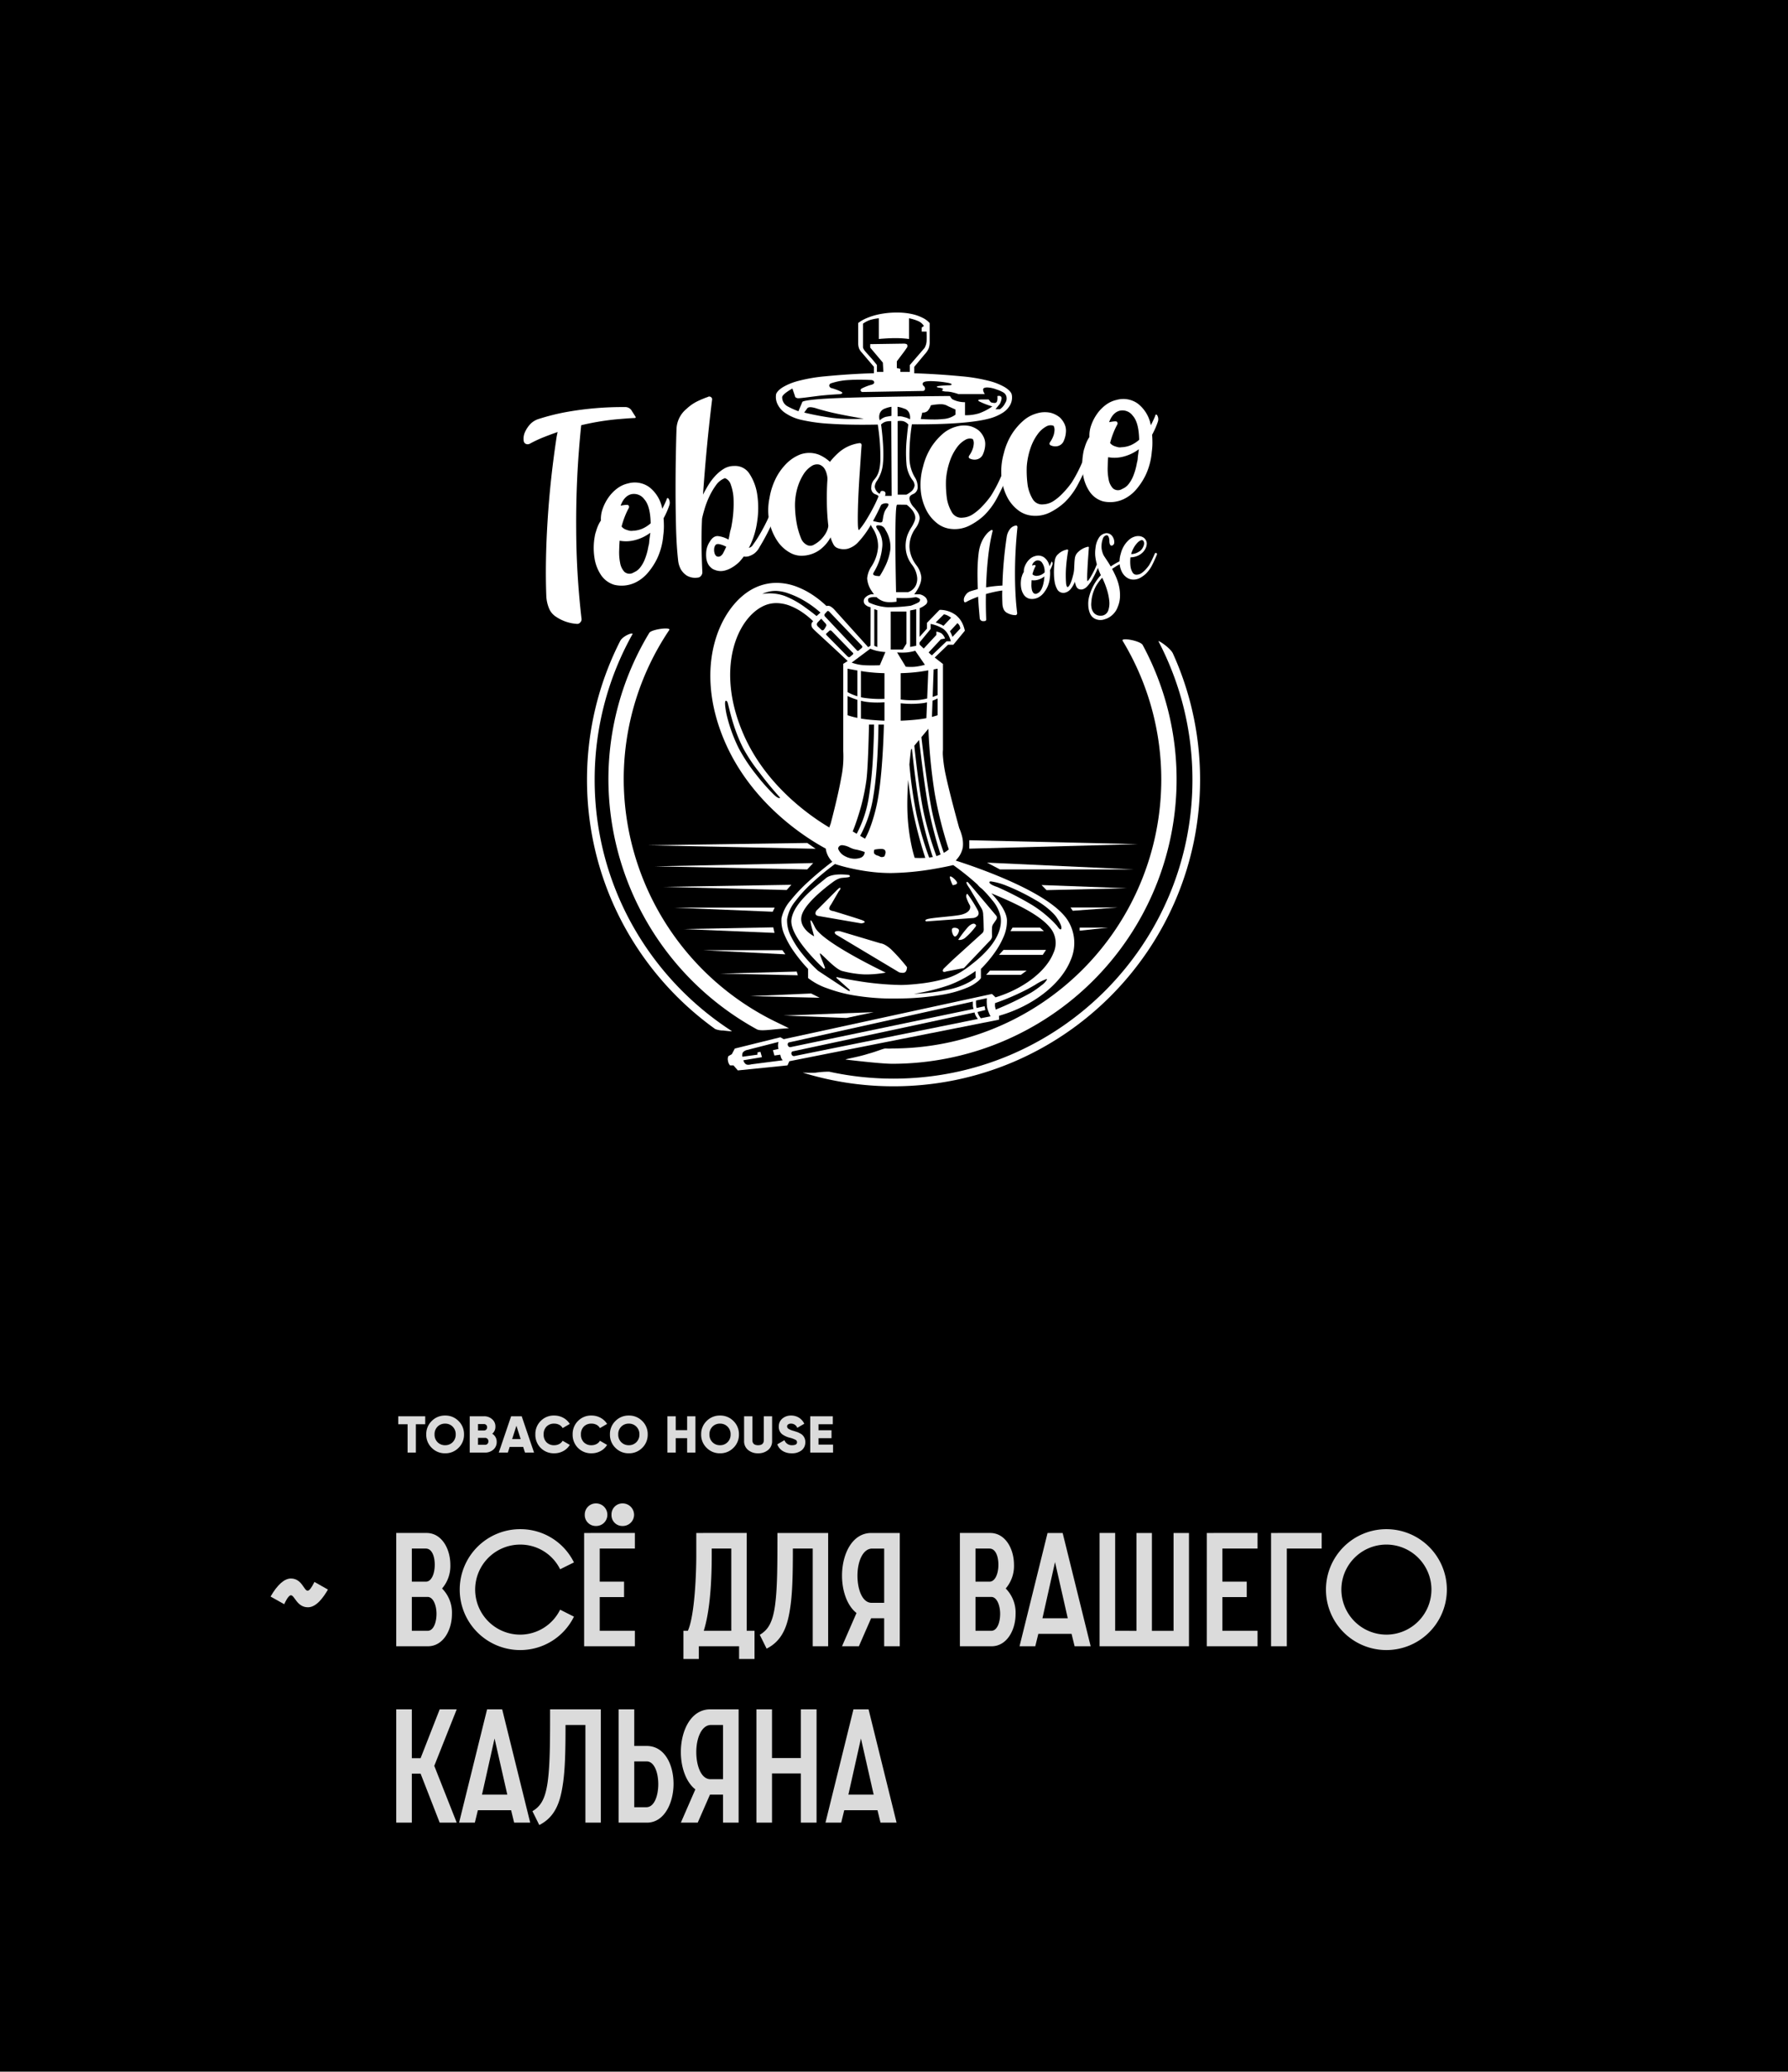 <svg id="Сгруппировать_2444" data-name="Сгруппировать 2444" xmlns="http://www.w3.org/2000/svg" width="517" height="599" viewBox="0 0 517 599">
  <rect id="Прямоугольник_46" data-name="Прямоугольник 46" width="517" height="599"/>
  <g id="Сгруппировать_1887" data-name="Сгруппировать 1887" transform="translate(149.721 81.654)">
    <circle id="Эллипс_2" data-name="Эллипс 2" cx="109.323" cy="109.323" r="109.323" transform="translate(0 34.852)"/>
    <path id="Контур_7133" data-name="Контур 7133" d="M4032.452-3642.322c-3.46-6.919-14.064-9.7-20.687-10.951a62.651,62.651,0,0,0-12.071-1.086l2.536-4.189v-9a4.928,4.928,0,0,0-.477-2.182,4.179,4.179,0,0,0-1.784-1.585c-2.543-1.255-8.5-4.191-15.889-4.063a40.445,40.445,0,0,0-16.155,3.439,4.507,4.507,0,0,0-1.939,1.577,4.525,4.525,0,0,0-.509,2.241v10.246l2.448,3.523s-10.5.34-18.168,2.5-15.128,8.025-10.311,15.526,11.668,6.835,11.668,6.835l58.5,2.286,15.671-5.5S4035.911-3635.4,4032.452-3642.322Z" transform="translate(-3874.87 3675.378)"/>
    <path id="Контур_7134" data-name="Контур 7134" d="M14.28,61.23A11.047,11.047,0,0,1,8.619,59.3a4.819,4.819,0,0,1-1.887-2.34,10.022,10.022,0,0,1-.686-3.235q-.344-9.252.343-20.372t2.4-22.544q.171-.9.257-1.261-1.886.663-3.73,1.405A32.854,32.854,0,0,0,1.672,12.7,1.224,1.224,0,0,1,.6,12.744a1,1,0,0,1-.557-.82A4.269,4.269,0,0,1,.386,9.561a7.983,7.983,0,0,1,1.458-2.2A5.2,5.2,0,0,1,3.988,6.046a57.561,57.561,0,0,1,7.719-1.94,82.784,82.784,0,0,1,15.18-1.271,1.968,1.968,0,0,1,1.887,1.077l.943,1.5q.171.32-.172.376-1.2.027-5.1.373a66.967,66.967,0,0,0-9.134,1.567,255.8,255.8,0,0,0-1.329,28.02,218.508,218.508,0,0,0,1.415,24.082,1.149,1.149,0,0,1-.3.963,1.047,1.047,0,0,1-.786.441Zm9.863-10.52a6.444,6.444,0,0,1-3.56-2.625,11.354,11.354,0,0,1-1.758-4.71,17.462,17.462,0,0,1,.086-5.713,7.147,7.147,0,0,1,.343-1.363,12.49,12.49,0,0,1,.472-1.383,8.712,8.712,0,0,1,.815-1.528,8.252,8.252,0,0,1,.471-3.167,12.494,12.494,0,0,1,1.544-3.042,10.519,10.519,0,0,1,2.316-2.43A7.391,7.391,0,0,1,27.744,23.4a6.515,6.515,0,0,1,5.66,1.013,9.553,9.553,0,0,1,3.43,5.823q.429-.854.729-1.514t.472-1.123a.242.242,0,0,1,.129-.239q.128-.066.3.08a2.076,2.076,0,0,1,.257,1.784,21.329,21.329,0,0,1-1.544,3.563q.085,1.031.085,2.205a17.8,17.8,0,0,1-.172,2.421,18.373,18.373,0,0,1-1.672,6.325,18.3,18.3,0,0,1-2.53,3.86,10.146,10.146,0,0,1-3.345,2.559,10.4,10.4,0,0,1-3.705.792A5.846,5.846,0,0,1,24.142,50.71Zm1.243-9.126a14.662,14.662,0,0,0,.257,3.22,4.724,4.724,0,0,0,1.115,2.381,2,2,0,0,0,2.358.259q.257-.129.729-.382a4.035,4.035,0,0,0,1.072-.962,8.674,8.674,0,0,0,1.2-2.07,17.063,17.063,0,0,0,1.029-3.7,5.083,5.083,0,0,0,.215-1.167q.043-.616.129-1.153.086-.624.172-1.333a11.589,11.589,0,0,1-4.117,1.991,9.1,9.1,0,0,1-4.031.151Q25.429,39.881,25.386,41.584Zm2.187-12.415a.52.52,0,0,1,.386.283.681.681,0,0,1-.043.616,19.146,19.146,0,0,0-.943,2.029,23.323,23.323,0,0,0-.943,2.9,2.44,2.44,0,0,0,.943.756,6,6,0,0,0,.943.321,2.268,2.268,0,0,0,1.115.075,6.906,6.906,0,0,0,2.616-.61,8.442,8.442,0,0,0,2.1-1.395q-.085-4.684-1.715-6.5A3.343,3.343,0,0,0,28.6,26.3q-1.887.489-2.831,3.082l.858-.143a5.723,5.723,0,0,1,.929-.07ZM43.31,48.208a5.245,5.245,0,0,1-1.5-1.577,6.375,6.375,0,0,1-.771-2.482q-.429-3.843-.557-8.911t-.129-10.159q0-5.089.085-9.5t.172-6.858a7.4,7.4,0,0,1,2.658-5.4A11.689,11.689,0,0,1,46.311,1.2,25.834,25.834,0,0,1,48.927.114a.694.694,0,0,1,.815.038.692.692,0,0,1,.3.733q-.772,6.393-1.373,12.8T47.641,26.43q.6-1.231,1.415-2.585A15.626,15.626,0,0,1,50.9,21.362a10.735,10.735,0,0,1,2.272-1.9,5.14,5.14,0,0,1,2.787-.77,4.467,4.467,0,0,1,4.074,2.191,13.923,13.923,0,0,1,2.016,5.624,24.54,24.54,0,0,1-.043,7.228,21.91,21.91,0,0,1-2.187,7.02,1.764,1.764,0,0,0,1.115-.882q.858-1.187,1.673-2.584t1.458-2.679q.564-1.126,1-2.1a17.353,17.353,0,0,1,.246-5.2,18.533,18.533,0,0,1,2.015-5.948,15.526,15.526,0,0,1,2.7-3.54,10.584,10.584,0,0,1,3.43-2.225,7.074,7.074,0,0,1,4.931.046,10.107,10.107,0,0,1,2.959,1.943,18.768,18.768,0,0,1,2.53-2.684,10.4,10.4,0,0,1,5.189-2.345q.686-.115.686.581-.085.971-.215,3.037t-.3,4.575q-.171,2.508-.3,5.183t-.172,4.9q-.043,2.226,0,3.654t.3,1.473A21.206,21.206,0,0,0,90.951,33.3q.943-1.549,1.715-3.027t1.286-2.695q.515-1.216.772-1.782a.474.474,0,0,1,.6-.361l.085-.015q.943.191.6,1.205a66.388,66.388,0,0,1-3.816,7.945,24.727,24.727,0,0,1-3.259,4.546,6.112,6.112,0,0,1-2.873,1.871,4.527,4.527,0,0,1-2.659-.165,2.046,2.046,0,0,1-1.115-.989,9.23,9.23,0,0,1-.772-1.915,10.3,10.3,0,0,1-2.7,3.234A8.147,8.147,0,0,1,74.4,42.847a6.085,6.085,0,0,1-3.687-.821,9.633,9.633,0,0,1-3.3-3.1,13.957,13.957,0,0,1-1.822-3.942,48.036,48.036,0,0,1-2.939,5.563,4.965,4.965,0,0,1-1.458,1.766,5.356,5.356,0,0,1-1.544.736,3.18,3.18,0,0,1-1.2.026,7.567,7.567,0,0,1-.557.746l-.557.659a10.041,10.041,0,0,1-1.972,1.547,7.038,7.038,0,0,1-2.1.872,4.111,4.111,0,0,1-2.445-.2,2.713,2.713,0,0,1-1.115-.684,3.286,3.286,0,0,1-.772-1.046,4.515,4.515,0,0,1-.429-1.624,8.856,8.856,0,0,1,.043-1.922,5.89,5.89,0,0,1,.9-2.326q.943-1.636,2.229-1.5a7.322,7.322,0,0,1,2.744.934q.172-.724.3-1.486a10.273,10.273,0,0,1,.3-1.312,10.138,10.138,0,0,0,.257-1.261,32.077,32.077,0,0,0,.472-7.039,12.97,12.97,0,0,0-.729-3.707,2.679,2.679,0,0,0-1.543-1.744,5.087,5.087,0,0,0-2.4,1.923,18.464,18.464,0,0,0-1.8,3.128,23.95,23.95,0,0,0-1.243,3.339q-.472,1.645-.644,2.543-.171,3.77-.129,7.33t.214,7.1a1.49,1.49,0,0,1-.386.978,1.149,1.149,0,0,1-.9.454q-.313.024-.6.023A3.85,3.85,0,0,1,43.31,48.208Zm7.59-8.139a2.066,2.066,0,0,0-.3,1.007,3.06,3.06,0,0,0,.129,1.153,1.487,1.487,0,0,0,.514.785,1.057,1.057,0,0,0,1.029-.042,2.129,2.129,0,0,0,.772-.912q.343-.666.772-1.607a6.974,6.974,0,0,0-1.716-.672,2,2,0,0,0-.46-.06A.84.84,0,0,0,50.9,40.069Zm25.514-21.31a6.99,6.99,0,0,0-2.144,2.272,14.529,14.529,0,0,0-1.63,3.839,17.039,17.039,0,0,0-.557,5.14,28.224,28.224,0,0,0,.644,5.157,21.716,21.716,0,0,0,.986,3.1A3.256,3.256,0,0,0,75.128,39.9a1.867,1.867,0,0,0,2.015-.032,7.546,7.546,0,0,0,1.844-1.4,8.726,8.726,0,0,0,1.158-1.5,5.837,5.837,0,0,0,.6-1.318,3.546,3.546,0,0,0,.172-.855,59.582,59.582,0,0,1-.386-6.244q-.043-3.342.129-5.894a4.85,4.85,0,0,0-.172-1.8,4.956,4.956,0,0,0-.6-1.467,2.646,2.646,0,0,0-1.373-1.076,1.913,1.913,0,0,0-.544-.078A3,3,0,0,0,76.414,18.759Zm36.51,16.806a6.979,6.979,0,0,1-3.259-1.545,10.417,10.417,0,0,1-2.744-3.457,14.83,14.83,0,0,1-1.458-5.107,18.021,18.021,0,0,1,.6-6.582,17.706,17.706,0,0,1,2.444-5.672,17,17,0,0,1,2.959-3.321A9.172,9.172,0,0,1,114.9,8.09a7.153,7.153,0,0,1,3.645-.129A6.381,6.381,0,0,1,120.9,9.177a5.7,5.7,0,0,1,1.2,1.626,4.381,4.381,0,0,1,.472,1.922,7.076,7.076,0,0,1-.558,2.7,2.321,2.321,0,0,1-1.715,1.5,2.855,2.855,0,0,1-1.8-.221q-.515-.262-.172-.842a7.18,7.18,0,0,0,.987-1.992,5.525,5.525,0,0,0,.213-1.341,2.258,2.258,0,0,0-.257-1.089,2.224,2.224,0,0,0-1.972.2,6.837,6.837,0,0,0-2.186,1.974,13.667,13.667,0,0,0-1.887,3.621,20.1,20.1,0,0,0-1.072,5.138,29.326,29.326,0,0,0,.257,5.178,10.813,10.813,0,0,0,1.286,3.57,2.853,2.853,0,0,0,2.916,1.471,5.292,5.292,0,0,0,2.787-.987,13.746,13.746,0,0,0,2.358-2.047,23.9,23.9,0,0,0,2.316-2.822,37.374,37.374,0,0,0,2.316-4.345q.253-.569.464-1.045A18.58,18.58,0,0,1,127.5,15.3a17.687,17.687,0,0,1,2.444-5.672A17,17,0,0,1,132.906,6.3a9.181,9.181,0,0,1,3.431-1.791,7.15,7.15,0,0,1,3.644-.129A6.37,6.37,0,0,1,142.34,5.6a5.7,5.7,0,0,1,1.2,1.626,4.371,4.371,0,0,1,.471,1.923,7.057,7.057,0,0,1-.557,2.7,2.326,2.326,0,0,1-1.715,1.5,2.856,2.856,0,0,1-1.8-.221q-.515-.262-.172-.842a7.134,7.134,0,0,0,.986-1.992,5.54,5.54,0,0,0,.215-1.341,2.26,2.26,0,0,0-.258-1.088,2.221,2.221,0,0,0-1.972.2,6.84,6.84,0,0,0-2.187,1.974,13.668,13.668,0,0,0-1.887,3.621,20.069,20.069,0,0,0-1.072,5.138,29.26,29.26,0,0,0,.257,5.178,10.777,10.777,0,0,0,1.286,3.57,2.853,2.853,0,0,0,2.916,1.471,5.3,5.3,0,0,0,2.787-.987A13.742,13.742,0,0,0,143.2,25.99a24.083,24.083,0,0,0,2.316-2.822,37.556,37.556,0,0,0,2.315-4.345q.278-.623.5-1.135a18.722,18.722,0,0,1,.268-2.518,7.09,7.09,0,0,1,.343-1.362,12.146,12.146,0,0,1,.471-1.384,8.73,8.73,0,0,1,.815-1.528,8.254,8.254,0,0,1,.471-3.167,12.454,12.454,0,0,1,1.544-3.042,10.513,10.513,0,0,1,2.316-2.431A7.4,7.4,0,0,1,157.434.906a6.513,6.513,0,0,1,5.66,1.013,9.546,9.546,0,0,1,3.43,5.823q.429-.855.729-1.514t.472-1.123a.243.243,0,0,1,.129-.24c.086-.043.185-.017.3.081a2.073,2.073,0,0,1,.258,1.784,21.382,21.382,0,0,1-1.544,3.564q.085,1.029.086,2.2a17.8,17.8,0,0,1-.172,2.421,18.381,18.381,0,0,1-1.672,6.326,18.306,18.306,0,0,1-2.53,3.858,10.146,10.146,0,0,1-3.346,2.559,8.371,8.371,0,0,1-5.4.554,6.442,6.442,0,0,1-3.56-2.625,11.341,11.341,0,0,1-1.749-4.648q-.816,1.741-1.553,3.11a19.213,19.213,0,0,1-3.259,4.372,16.719,16.719,0,0,1-3.988,2.8,8.574,8.574,0,0,1-5.36.764,6.983,6.983,0,0,1-3.259-1.544,10.437,10.437,0,0,1-2.744-3.458,13.183,13.183,0,0,1-1.069-2.912l-.132.284q-.858,1.84-1.63,3.274A19.175,19.175,0,0,1,122.271,32a16.752,16.752,0,0,1-3.988,2.8,8.093,8.093,0,0,1-3.774.888A10.539,10.539,0,0,1,112.924,35.565Zm42.152-16.472a14.671,14.671,0,0,0,.257,3.22,4.732,4.732,0,0,0,1.115,2.381,2,2,0,0,0,2.358.259c.172-.086.414-.214.73-.382a4.048,4.048,0,0,0,1.072-.962,8.685,8.685,0,0,0,1.2-2.071,17.132,17.132,0,0,0,1.029-3.695,5.124,5.124,0,0,0,.214-1.166q.043-.617.129-1.153.086-.624.172-1.334a11.6,11.6,0,0,1-4.117,1.993,9.133,9.133,0,0,1-4.031.151Q155.119,17.388,155.075,19.092Zm2.187-12.415a.517.517,0,0,1,.386.284.683.683,0,0,1-.042.616,18.829,18.829,0,0,0-.943,2.028,23.347,23.347,0,0,0-.944,2.9,2.443,2.443,0,0,0,.944.756,5.934,5.934,0,0,0,.943.321,2.262,2.262,0,0,0,1.115.075,6.915,6.915,0,0,0,2.616-.61,8.459,8.459,0,0,0,2.1-1.4q-.085-4.684-1.715-6.5a3.342,3.342,0,0,0-3.43-1.342q-1.886.489-2.831,3.083l.858-.144a5.742,5.742,0,0,1,.928-.07Z" transform="translate(9.174 39.36)" fill="none" stroke="#000" stroke-linejoin="round" stroke-width="20"/>
    <g id="Сгруппировать_1884" data-name="Сгруппировать 1884" transform="translate(1.66 8.711)">
      <path id="Контур_7092" data-name="Контур 7092" d="M32.367-359.411q.187.343-.187.4-1.308.028-5.558.4a74.1,74.1,0,0,0-9.948,1.683,271.013,271.013,0,0,0-1.448,30.083,231.3,231.3,0,0,0,1.541,25.855,1.223,1.223,0,0,1-.327,1.035,1.129,1.129,0,0,1-.887.473,12.146,12.146,0,0,1-6.165-2.069,5.189,5.189,0,0,1-2.055-2.511,10.644,10.644,0,0,1-.747-3.473q-.374-9.933.374-21.872t2.616-24.2q.187-.965.28-1.354-2.055.712-4.063,1.509a36.165,36.165,0,0,0-3.97,1.867,1.349,1.349,0,0,1-1.168.052,1.072,1.072,0,0,1-.607-.881,4.523,4.523,0,0,1,.374-2.537,8.576,8.576,0,0,1,1.588-2.363,5.68,5.68,0,0,1,2.335-1.411,63.41,63.41,0,0,1,8.407-2.084,91.488,91.488,0,0,1,16.534-1.364,2.148,2.148,0,0,1,2.055,1.157Z" transform="translate(0 389.512)" fill="#fff"/>
      <path id="Контур_7093" data-name="Контур 7093" d="M58.261-318.159a2.2,2.2,0,0,1,.28,1.916,22.725,22.725,0,0,1-1.681,3.826q.093,1.106.093,2.367a18.806,18.806,0,0,1-.187,2.6,19.507,19.507,0,0,1-1.822,6.791,19.607,19.607,0,0,1-2.756,4.143,11.032,11.032,0,0,1-3.643,2.747,9.24,9.24,0,0,1-5.885.595,7.012,7.012,0,0,1-3.877-2.819,12.09,12.09,0,0,1-1.915-5.057,18.493,18.493,0,0,1,.093-6.134,7.572,7.572,0,0,1,.374-1.462,13.062,13.062,0,0,1,.514-1.486,9.3,9.3,0,0,1,.887-1.641,8.744,8.744,0,0,1,.514-3.4,13.334,13.334,0,0,1,1.681-3.266,11.377,11.377,0,0,1,2.522-2.61,8.117,8.117,0,0,1,3.129-1.449,7.179,7.179,0,0,1,6.165,1.088,10.23,10.23,0,0,1,3.736,6.252q.467-.917.794-1.625t.514-1.206a.261.261,0,0,1,.14-.257Q58.074-318.315,58.261-318.159Zm-10.742-1.222q-2.055.525-3.083,3.309l.934-.153A6.265,6.265,0,0,1,46.4-316.3a.567.567,0,0,1,.42.3.725.725,0,0,1-.047.661,20.32,20.32,0,0,0-1.028,2.178,24.835,24.835,0,0,0-1.027,3.111,2.661,2.661,0,0,0,1.027.812,6.633,6.633,0,0,0,1.028.344,2.5,2.5,0,0,0,1.214.081,7.6,7.6,0,0,0,2.849-.655,9.206,9.206,0,0,0,2.289-1.5q-.093-5.029-1.868-6.979A3.667,3.667,0,0,0,47.519-319.381Zm4.951,15.066a5.4,5.4,0,0,0,.233-1.253q.047-.662.14-1.238.093-.669.187-1.431a12.708,12.708,0,0,1-4.484,2.138,10.062,10.062,0,0,1-4.39.162q-.093,1.136-.14,2.965a15.51,15.51,0,0,0,.28,3.457,5.044,5.044,0,0,0,1.214,2.556,2.2,2.2,0,0,0,2.569.278q.28-.14.794-.411a4.386,4.386,0,0,0,1.168-1.033,9.29,9.29,0,0,0,1.308-2.223A18.151,18.151,0,0,0,52.47-304.315Z" transform="translate(-16.366 371.913)" fill="#fff"/>
      <path id="Контур_7094" data-name="Контур 7094" d="M107.982-335.217a.79.79,0,0,1,.607.461,1.165,1.165,0,0,1-.047.848,63.477,63.477,0,0,1-4.857,9.767,5.361,5.361,0,0,1-1.588,1.9,5.873,5.873,0,0,1-1.681.79,3.51,3.51,0,0,1-1.308.028,8.17,8.17,0,0,1-.607.8l-.607.707a10.866,10.866,0,0,1-2.148,1.661,7.713,7.713,0,0,1-2.288.937,4.538,4.538,0,0,1-2.662-.216,2.967,2.967,0,0,1-1.214-.735,3.526,3.526,0,0,1-.841-1.123,4.78,4.78,0,0,1-.467-1.744,9.326,9.326,0,0,1,.047-2.063,6.276,6.276,0,0,1,.981-2.5q1.028-1.757,2.429-1.614a8.055,8.055,0,0,1,2.989,1q.187-.778.327-1.6a10.8,10.8,0,0,1,.327-1.408,10.787,10.787,0,0,0,.28-1.354,33.937,33.937,0,0,0,.514-7.557,13.758,13.758,0,0,0-.794-3.979,2.892,2.892,0,0,0-1.681-1.872,5.528,5.528,0,0,0-2.616,2.065,19.784,19.784,0,0,0-1.961,3.359,25.612,25.612,0,0,0-1.354,3.585q-.514,1.766-.7,2.731-.187,4.048-.14,7.87t.234,7.622a1.585,1.585,0,0,1-.42,1.05,1.259,1.259,0,0,1-.981.488,4.778,4.778,0,0,1-3.129-.607,5.657,5.657,0,0,1-1.635-1.693,6.77,6.77,0,0,1-.841-2.664q-.467-4.127-.607-9.568t-.14-10.906q0-5.464.093-10.2t.187-7.363a7.9,7.9,0,0,1,2.9-5.8,12.723,12.723,0,0,1,3.316-2.274,28.467,28.467,0,0,1,2.849-1.169.764.764,0,0,1,.887.041.737.737,0,0,1,.327.787q-.841,6.863-1.495,13.744t-1.121,13.682q.654-1.322,1.541-2.776a16.789,16.789,0,0,1,2.008-2.665,11.675,11.675,0,0,1,2.475-2.042A5.669,5.669,0,0,1,96.4-347.6a4.883,4.883,0,0,1,4.437,2.352,14.817,14.817,0,0,1,2.2,6.038,25.966,25.966,0,0,1-.047,7.761,23.271,23.271,0,0,1-2.382,7.537,1.921,1.921,0,0,0,1.214-.947q.934-1.275,1.822-2.775t1.588-2.877q.7-1.376,1.214-2.535t.794-1.765q.187-.5.56-.372Zm-15.6,13.681a2.3,2.3,0,0,0,.841-.979q.374-.715.841-1.726a7.68,7.68,0,0,0-1.869-.721q-.934-.22-1.307.309a2.2,2.2,0,0,0-.327,1.081,3.243,3.243,0,0,0,.14,1.238,1.593,1.593,0,0,0,.561.842A1.164,1.164,0,0,0,92.382-321.535Z" transform="translate(-35.449 391.966)" fill="#fff"/>
      <path id="Контур_7095" data-name="Контур 7095" d="M160.991-329.517q1.027.2.654,1.294a70.733,70.733,0,0,1-4.156,8.53,26.521,26.521,0,0,1-3.55,4.881,6.667,6.667,0,0,1-3.129,2.009,5,5,0,0,1-2.9-.178,2.216,2.216,0,0,1-1.214-1.061,9.781,9.781,0,0,1-.841-2.057,11.08,11.08,0,0,1-2.943,3.473,8.949,8.949,0,0,1-4.811,1.819,6.712,6.712,0,0,1-4.016-.881,10.442,10.442,0,0,1-3.6-3.332,15.688,15.688,0,0,1-2.289-5.368,16.993,16.993,0,0,1,0-7.1,19.7,19.7,0,0,1,2.2-6.386,16.706,16.706,0,0,1,2.943-3.8,11.564,11.564,0,0,1,3.736-2.389,7.809,7.809,0,0,1,5.371.05,11,11,0,0,1,3.223,2.086,20.29,20.29,0,0,1,2.755-2.882,11.4,11.4,0,0,1,5.652-2.518q.747-.123.747.624-.093,1.043-.234,3.261t-.327,4.911q-.187,2.693-.327,5.565t-.187,5.262q-.047,2.39,0,3.923t.327,1.581a22.745,22.745,0,0,0,2.055-2.86q1.027-1.664,1.868-3.25t1.4-2.893q.56-1.306.841-1.913a.516.516,0,0,1,.654-.387Zm-19.9,15.509a8.228,8.228,0,0,0,2.009-1.5,9.342,9.342,0,0,0,1.261-1.609,6.211,6.211,0,0,0,.654-1.415,3.775,3.775,0,0,0,.187-.918,63.288,63.288,0,0,1-.421-6.7q-.047-3.589.14-6.328a5.145,5.145,0,0,0-.187-1.931,5.281,5.281,0,0,0-.654-1.574,2.869,2.869,0,0,0-1.495-1.155,2.838,2.838,0,0,0-2.288.47,7.555,7.555,0,0,0-2.335,2.439,15.484,15.484,0,0,0-1.775,4.122,18.039,18.039,0,0,0-.607,5.518,29.9,29.9,0,0,0,.7,5.537,23.107,23.107,0,0,0,1.074,3.326,3.511,3.511,0,0,0,1.542,1.755A2.058,2.058,0,0,0,141.094-314.008Z" transform="translate(-57.072 381.105)" fill="#fff"/>
      <path id="Контур_7096" data-name="Контур 7096" d="M200.949-337.371a3.144,3.144,0,0,1-1.962-.237q-.56-.281-.186-.9a7.65,7.65,0,0,0,1.074-2.138,5.865,5.865,0,0,0,.233-1.44,2.4,2.4,0,0,0-.28-1.168,2.452,2.452,0,0,0-2.148.214,7.411,7.411,0,0,0-2.382,2.12,14.6,14.6,0,0,0-2.055,3.888,21.287,21.287,0,0,0-1.167,5.517,31.007,31.007,0,0,0,.28,5.559,11.483,11.483,0,0,0,1.4,3.833,3.12,3.12,0,0,0,3.176,1.579,5.813,5.813,0,0,0,3.036-1.06,14.89,14.89,0,0,0,2.569-2.2,25.832,25.832,0,0,0,2.522-3.03,40,40,0,0,0,2.522-4.665q1.027-2.271,1.4-3.173.374-.435.654-.387l.187-.031a.793.793,0,0,1,.607.461,1.166,1.166,0,0,1-.047.848q-1.027,2.41-1.961,4.386t-1.775,3.515a20.656,20.656,0,0,1-3.549,4.693,18.256,18.256,0,0,1-4.344,3,9.467,9.467,0,0,1-5.838.82,7.656,7.656,0,0,1-3.55-1.658,11.219,11.219,0,0,1-2.989-3.712,15.74,15.74,0,0,1-1.588-5.483,19.086,19.086,0,0,1,.654-7.067,18.864,18.864,0,0,1,2.663-6.089,18.339,18.339,0,0,1,3.223-3.566,10.04,10.04,0,0,1,3.736-1.922,7.9,7.9,0,0,1,3.97-.139A6.993,6.993,0,0,1,201.6-345.7a6.114,6.114,0,0,1,1.307,1.746,4.639,4.639,0,0,1,.514,2.064,7.5,7.5,0,0,1-.607,2.9A2.518,2.518,0,0,1,200.949-337.371Z" transform="translate(-69.921 379.846)" fill="#fff"/>
      <path id="Контур_7097" data-name="Контур 7097" d="M243.137-344.309a3.144,3.144,0,0,1-1.962-.237q-.56-.282-.187-.9a7.62,7.62,0,0,0,1.074-2.138,5.871,5.871,0,0,0,.234-1.44,2.4,2.4,0,0,0-.281-1.169,2.452,2.452,0,0,0-2.148.214,7.415,7.415,0,0,0-2.382,2.119,14.61,14.61,0,0,0-2.055,3.887,21.312,21.312,0,0,0-1.167,5.517,31.006,31.006,0,0,0,.28,5.559,11.472,11.472,0,0,0,1.4,3.833,3.12,3.12,0,0,0,3.176,1.579,5.82,5.82,0,0,0,3.036-1.059,14.909,14.909,0,0,0,2.568-2.2,25.9,25.9,0,0,0,2.522-3.03,40,40,0,0,0,2.522-4.665q1.028-2.271,1.4-3.173.374-.435.654-.387l.186-.031a.792.792,0,0,1,.607.461,1.163,1.163,0,0,1-.047.849q-1.028,2.41-1.962,4.386t-1.775,3.515a20.656,20.656,0,0,1-3.549,4.693,18.244,18.244,0,0,1-4.344,3,9.467,9.467,0,0,1-5.838.82,7.658,7.658,0,0,1-3.55-1.658,11.231,11.231,0,0,1-2.989-3.712,15.753,15.753,0,0,1-1.588-5.483,19.076,19.076,0,0,1,.654-7.067,18.852,18.852,0,0,1,2.662-6.089,18.338,18.338,0,0,1,3.223-3.566,10.047,10.047,0,0,1,3.736-1.922,7.9,7.9,0,0,1,3.97-.139,6.993,6.993,0,0,1,2.569,1.306,6.114,6.114,0,0,1,1.307,1.746,4.639,4.639,0,0,1,.514,2.064,7.5,7.5,0,0,1-.607,2.9A2.52,2.52,0,0,1,243.137-344.309Z" transform="translate(-88.757 382.944)" fill="#fff"/>
      <path id="Контур_7098" data-name="Контур 7098" d="M290.8-356.4a2.2,2.2,0,0,1,.281,1.916,22.719,22.719,0,0,1-1.682,3.826q.094,1.105.094,2.366a18.811,18.811,0,0,1-.187,2.6,19.5,19.5,0,0,1-1.821,6.791,19.608,19.608,0,0,1-2.755,4.143,11.031,11.031,0,0,1-3.643,2.748,9.238,9.238,0,0,1-5.885.594,7.011,7.011,0,0,1-3.877-2.819,12.092,12.092,0,0,1-1.915-5.056,18.5,18.5,0,0,1,.093-6.134,7.526,7.526,0,0,1,.374-1.462,12.986,12.986,0,0,1,.514-1.486,9.308,9.308,0,0,1,.887-1.641,8.754,8.754,0,0,1,.514-3.4,13.317,13.317,0,0,1,1.682-3.266A11.368,11.368,0,0,1,276-359.29a8.11,8.11,0,0,1,3.129-1.449,7.179,7.179,0,0,1,6.165,1.088,10.227,10.227,0,0,1,3.736,6.251q.467-.918.794-1.625t.514-1.205a.26.26,0,0,1,.14-.257C290.57-356.533,290.678-356.5,290.8-356.4Zm-10.742-1.222q-2.055.525-3.083,3.309l.934-.154a6.267,6.267,0,0,1,1.027-.075.566.566,0,0,1,.42.3.725.725,0,0,1-.046.661,20.248,20.248,0,0,0-1.027,2.178,24.853,24.853,0,0,0-1.028,3.111,2.658,2.658,0,0,0,1.028.811,6.565,6.565,0,0,0,1.027.345,2.494,2.494,0,0,0,1.214.081,7.611,7.611,0,0,0,2.849-.655,9.22,9.22,0,0,0,2.288-1.5q-.093-5.029-1.868-6.979A3.666,3.666,0,0,0,280.061-357.623Zm4.951,15.066a5.437,5.437,0,0,0,.234-1.253q.046-.662.14-1.238.093-.669.186-1.432a12.7,12.7,0,0,1-4.484,2.139,10.077,10.077,0,0,1-4.39.162q-.094,1.136-.14,2.965a15.477,15.477,0,0,0,.28,3.457,5.042,5.042,0,0,0,1.214,2.556,2.2,2.2,0,0,0,2.568.278q.281-.14.794-.411a4.378,4.378,0,0,0,1.167-1.033,9.284,9.284,0,0,0,1.308-2.224A18.191,18.191,0,0,0,285.012-342.557Z" transform="translate(-107.652 386.007)" fill="#fff"/>
      <g id="Сгруппировать_1885" data-name="Сгруппировать 1885" transform="translate(127.307 61.573)">
        <path id="Контур_7099" data-name="Контур 7099" d="M210.981-293.578a.325.325,0,0,1,.391.1.566.566,0,0,1,.117.465q-.352,3.393-.528,6.75t-.176,6.525q0,3.167.156,6.068t.469,5.342a.583.583,0,0,1-.137.477.38.38,0,0,1-.371.171,4.767,4.767,0,0,1-1.388-.215,5.8,5.8,0,0,1-1.192-.528,2.289,2.289,0,0,1-.86-1.062,4.372,4.372,0,0,1-.313-1.444q-.039-.891-.059-1.865t.02-2q-.977.115-2.17.369t-2.561.641q-.039,1.689-.02,3.523t.1,3.851a.455.455,0,0,1-.117.3.323.323,0,0,1-.274.132,3.227,3.227,0,0,1-.587.037,1.008,1.008,0,0,1-.645-.3.955.955,0,0,1-.254-.693q-.078-.806-.156-1.768-.078-.806-.156-1.9t-.156-2.413q-.86.326-1.74.695a16.912,16.912,0,0,0-1.74.851.423.423,0,0,1-.371.053.318.318,0,0,1-.215-.251,1.8,1.8,0,0,1,.1-1.192,3.754,3.754,0,0,1,.763-1.127,2.78,2.78,0,0,1,.9-.568q.313-.1.88-.271l1.349-.4q-.078-1.7-.1-3.519t.058-3.511q.078-1.7.254-3.158a12.69,12.69,0,0,1,.528-2.508,10.814,10.814,0,0,1,.743-1.71,9.919,9.919,0,0,1,.977-1.424,5.173,5.173,0,0,1,1.368-1.188.307.307,0,0,1,.352-.011.241.241,0,0,1,.078.317q-.156.617-.43,1.9t-.567,3.3q-.293,2.013-.528,4.757t-.352,6.285q1.016-.2,2.189-.333t2.541-.207q.078-3.338.391-6.919t.86-7.246a4.91,4.91,0,0,1,.8-1.976A2.686,2.686,0,0,1,210.981-293.578Z" transform="translate(-195.987 293.605)" fill="#fff"/>
        <path id="Контур_7100" data-name="Контур 7100" d="M245.375-270.471a.909.909,0,0,1,.118.8,9.88,9.88,0,0,1-.7,1.624q.039.462.039.989a7.9,7.9,0,0,1-.078,1.09,8.363,8.363,0,0,1-.763,2.868,8.59,8.59,0,0,1-1.153,1.772,4.845,4.845,0,0,1-1.525,1.2,3.907,3.907,0,0,1-2.463.329,2.808,2.808,0,0,1-1.622-1.127,4.9,4.9,0,0,1-.8-2.09,7.754,7.754,0,0,1,.039-2.568,3.225,3.225,0,0,1,.156-.617,5.63,5.63,0,0,1,.215-.629,4.055,4.055,0,0,1,.371-.7,3.711,3.711,0,0,1,.215-1.43,5.816,5.816,0,0,1,.7-1.39,5.015,5.015,0,0,1,1.056-1.127,3.536,3.536,0,0,1,1.31-.649,2.961,2.961,0,0,1,2.58.371,4.109,4.109,0,0,1,1.564,2.565q.2-.39.332-.691t.215-.512a.112.112,0,0,1,.059-.109C245.278-270.523,245.324-270.512,245.375-270.471Zm-4.5-.365a2.06,2.06,0,0,0-1.29,1.427l.391-.077a2.658,2.658,0,0,1,.43-.046.227.227,0,0,1,.176.122.306.306,0,0,1-.019.278,8.728,8.728,0,0,0-.43.925,10.783,10.783,0,0,0-.43,1.316,1.067,1.067,0,0,0,.43.326,2.7,2.7,0,0,0,.43.13,1.04,1.04,0,0,0,.508.017,3.246,3.246,0,0,0,1.192-.313,4.033,4.033,0,0,0,.958-.658,4.4,4.4,0,0,0-.782-2.9A1.494,1.494,0,0,0,240.879-270.836Zm2.072,6.238a2.3,2.3,0,0,0,.1-.527q.019-.277.058-.52.039-.282.078-.6a5.525,5.525,0,0,1-1.877.956,4.233,4.233,0,0,1-1.837.127q-.039.476-.059,1.243a6.454,6.454,0,0,0,.117,1.443,2.035,2.035,0,0,0,.509,1.053.912.912,0,0,0,1.075.082q.118-.062.333-.183a1.928,1.928,0,0,0,.489-.448,4.055,4.055,0,0,0,.547-.948A7.79,7.79,0,0,0,242.951-264.6Z" transform="translate(-219.864 280.976)" fill="#fff"/>
        <path id="Контур_7101" data-name="Контур 7101" d="M272.441-273.412q.508.056.273.532a32.288,32.288,0,0,1-1.74,3.646,10.9,10.9,0,0,1-1.505,2.114,3.008,3.008,0,0,1-1.31.883,1.855,1.855,0,0,1-1.192-.078,1.47,1.47,0,0,1-.7-.761,4.774,4.774,0,0,1-.391-1.37,8.182,8.182,0,0,1-1.114,2,3.11,3.11,0,0,1-1.661,1.168,2.1,2.1,0,0,1-1.369-.082,1.961,1.961,0,0,1-1.036-.988,7.4,7.4,0,0,1-.567-1.472,14.165,14.165,0,0,1-.273-1.94,23.185,23.185,0,0,1,.2-4.809,3.654,3.654,0,0,1,.313-.98,2.484,2.484,0,0,1,.665-.854,5.156,5.156,0,0,1,2.619-1.337.43.43,0,0,1,.215.094.173.173,0,0,1,.059.2q-.43,2.469-.606,4.869a31.423,31.423,0,0,0,.02,4.825,3.282,3.282,0,0,0,.2.685q.118.27.352.146a1.738,1.738,0,0,0,.469-.581,6.593,6.593,0,0,0,.43-.945q.2-.527.371-1.149t.293-1.152a7.578,7.578,0,0,0,.137-.789,6.193,6.193,0,0,0,.058-.618q.039-.907.078-1.658t.117-1.274a3,3,0,0,1,.938-1.905,5.99,5.99,0,0,1,1.134-.869,5.84,5.84,0,0,1,1.721-.671.251.251,0,0,1,.215.056.173.173,0,0,1,.059.2q-.039.438-.1,1.31t-.137,1.943q-.078,1.071-.137,2.217t-.1,2.072q-.039.926-.02,1.529t.137.618a7.374,7.374,0,0,0,.88-1.229q.41-.707.763-1.382t.586-1.23q.235-.554.352-.812a.224.224,0,0,1,.274-.171Z" transform="translate(-233.753 284.685)" fill="#fff"/>
        <path id="Контур_7102" data-name="Контур 7102" d="M290.233-285.951a2.746,2.746,0,0,0-.117-.837,1.788,1.788,0,0,0-.254-.556.473.473,0,0,0-.528-.189,1.355,1.355,0,0,0-.958.912,6.177,6.177,0,0,0-.411,1.977,5.126,5.126,0,0,0,.039,1.087,7.447,7.447,0,0,0,.273,1.1,4.675,4.675,0,0,0,.626,1.226q.313.486.763,1.159t.958,1.551a21.916,21.916,0,0,1,3.05-1.734q.391-.155.508.213a.529.529,0,0,1-.352.617,10.883,10.883,0,0,0-1.056.5,9.519,9.519,0,0,0-.9.549q-.469.288-.86.56.625,1.128,1.192,2.443a14.061,14.061,0,0,1,.86,2.744,12.123,12.123,0,0,1,.235,2.925,8.228,8.228,0,0,1-.684,2.95,5.393,5.393,0,0,1-.88,1.561,6.469,6.469,0,0,1-1.056,1.029,5.224,5.224,0,0,1-1,.607,3.665,3.665,0,0,1-.7.256,3.593,3.593,0,0,1-2.776-.04,2.975,2.975,0,0,1-1.583-1.623,6.833,6.833,0,0,1-.489-2.386,8.132,8.132,0,0,1,.313-2.681,15.148,15.148,0,0,1,1.075-2.753A14.451,14.451,0,0,1,287.77-276a19.751,19.751,0,0,1-.88-2.212A17.663,17.663,0,0,1,286.4-280q-.156-.751-.215-1.248t-.058-.614a10.03,10.03,0,0,1,.039-1.533q.078-.758.156-1.2a6.513,6.513,0,0,1,.821-2.117,2.829,2.829,0,0,1,1.759-1.363,1.923,1.923,0,0,1,1.153.027,2.086,2.086,0,0,1,.88.589,2.881,2.881,0,0,1,.547.947,2.692,2.692,0,0,1,.156,1.1.879.879,0,0,1-.078.367,2.08,2.08,0,0,1-.2.273.526.526,0,0,1-.313.179q-.352.108-.508-.1a1.394,1.394,0,0,1-.235-.5A3.392,3.392,0,0,1,290.233-285.951Zm-5.122,16.8q-.039.359-.078.758-.039.32-.059.735a3.549,3.549,0,0,0,.059.829,3.1,3.1,0,0,0,.743,1.75,2.607,2.607,0,0,0,1.134.7,3.132,3.132,0,0,0,1.447.028,2.289,2.289,0,0,0,1.583-1.543,6.5,6.5,0,0,0,.254-2.767,16.237,16.237,0,0,0-.723-3.337,23.436,23.436,0,0,0-1.31-3.261,9.311,9.311,0,0,0-.84.987q-.449.6-.84,1.221A11.346,11.346,0,0,0,285.111-269.147Z" transform="translate(-248.145 290.376)" fill="#fff"/>
        <path id="Контур_7103" data-name="Контур 7103" d="M316.834-281.236a.316.316,0,0,1,.254.184.488.488,0,0,1-.02.356q-.43,1.023-.821,1.863t-.743,1.5a10.021,10.021,0,0,1-1.525,2.021,8.073,8.073,0,0,1-1.8,1.312,3.961,3.961,0,0,1-2.424.419,3.228,3.228,0,0,1-1.505-.642,4.349,4.349,0,0,1-1.27-1.509,6.43,6.43,0,0,1-.665-2.274,7.659,7.659,0,0,1,.313-2.974,8.182,8.182,0,0,1,1.114-2.585,8.061,8.061,0,0,1,1.349-1.536,4.373,4.373,0,0,1,1.564-.856,3.308,3.308,0,0,1,1.642-.108,2.772,2.772,0,0,1,1.095.507,2.443,2.443,0,0,1,.547.714,1.9,1.9,0,0,1,.215.857,3.2,3.2,0,0,1-.254,1.223,4.052,4.052,0,0,1-.9,1.35,4.833,4.833,0,0,1-1.369.954,5.59,5.59,0,0,1-2.189.49,1.5,1.5,0,0,1-.02.239,1.479,1.479,0,0,0-.02.238,11.144,11.144,0,0,0,.078,2.33,4.666,4.666,0,0,0,.587,1.585,1.289,1.289,0,0,0,1.368.61,2.506,2.506,0,0,0,1.271-.485,6.527,6.527,0,0,0,1.075-.955,11.337,11.337,0,0,0,1.056-1.3q.587-1.015,1.036-1.983t.606-1.351a.224.224,0,0,1,.273-.172Zm-3.753-3.6a.684.684,0,0,0-.743-.01,3.13,3.13,0,0,0-.977.759,7.571,7.571,0,0,0-.978,1.365,7.739,7.739,0,0,0-.743,1.808,3.575,3.575,0,0,0,.782-.076,3.941,3.941,0,0,0,.88-.29,5.1,5.1,0,0,0,.86-.5,2.815,2.815,0,0,0,.723-.787,3.523,3.523,0,0,0,.45-1.007,1.551,1.551,0,0,0,.02-.727A1.086,1.086,0,0,0,313.08-284.837Z" transform="translate(-261.257 289.182)" fill="#fff"/>
      </g>
      <path id="Контур_7104" data-name="Контур 7104" d="M169.809-110.749c-3.13,0-10.37-.855-13.463-1.207-.739-.084,3.358-.679,6.525-1.711,2.172-.567,4.392-1.546,4.964-1.51a13.447,13.447,0,0,0,1.974,0A77.806,77.806,0,0,0,247.526-192.9a77.531,77.531,0,0,0-11.171-40.143c-.633-1.046,5.106-.056,5.8,1.217a81.858,81.858,0,0,1,9.8,38.925A82.239,82.239,0,0,1,169.809-110.749Z" transform="translate(-63.122 327.967)" fill="#fff"/>
      <path id="Контур_7105" data-name="Контур 7105" d="M75.243-123.256a82.656,82.656,0,0,1-42.907-72.171A81.831,81.831,0,0,1,44.16-237.885c.616-1.022,6.437-1.8,5.755-.79a77.3,77.3,0,0,0-13.151,43.248,78.238,78.238,0,0,0,43.9,69.982c1.1.533,2.8,1.344,3.876,1.89C79.824-123.311,76.492-122.578,75.243-123.256Z" transform="translate(-7.795 330.499)" fill="#fff"/>
      <path id="Контур_7106" data-name="Контур 7106" d="M160.157-103.82A88.547,88.547,0,0,1,134-107.749c-.3-.092,1.6.1,3.565,0a27.372,27.372,0,0,1,3.964-.3,86.362,86.362,0,0,0,18.629,2.012,86.929,86.929,0,0,0,17.409-1.757,85.949,85.949,0,0,0,16.217-5.038,86.478,86.478,0,0,0,14.679-7.972,87.143,87.143,0,0,0,12.793-10.557,87.144,87.144,0,0,0,10.557-12.793,86.475,86.475,0,0,0,7.972-14.679,85.943,85.943,0,0,0,5.038-16.216,86.927,86.927,0,0,0,1.757-17.409,86.659,86.659,0,0,0-2.556-20.928,86.312,86.312,0,0,0-6.317-17.233c-.255-.52-.592-1.183-.937-1.842-.284-.542,3.429,1.871,4.168,3.5a87.659,87.659,0,0,1,5.234,15.044,88.874,88.874,0,0,1,2.621,21.463,89.149,89.149,0,0,1-1.8,17.853,88.165,88.165,0,0,1-5.169,16.635,88.7,88.7,0,0,1-8.176,15.056,89.363,89.363,0,0,1-10.826,13.119A89.365,89.365,0,0,1,209.7-118.967a88.7,88.7,0,0,1-15.056,8.176,88.161,88.161,0,0,1-16.635,5.168A89.147,89.147,0,0,1,160.157-103.82Z" transform="translate(-53.17 327.547)" fill="#fff"/>
      <path id="Контур_7107" data-name="Контур 7107" d="M58.221-122.156a88.846,88.846,0,0,1-13.076-11.462,89.062,89.062,0,0,1-12.831-17.554,88.175,88.175,0,0,1-8.247-20.456,88.8,88.8,0,0,1-2.915-22.608,88.713,88.713,0,0,1,3.223-23.747,88.536,88.536,0,0,1,6.347-16.33c.8-1.589,3.974-2.71,3.568-1.987a85.615,85.615,0,0,0-7.783,18.91,86.5,86.5,0,0,0-3.142,23.154,86.58,86.58,0,0,0,2.841,22.044,85.962,85.962,0,0,0,8.04,19.942A86.847,86.847,0,0,0,46.76-135.133a87.01,87.01,0,0,0,16.257,13.564c.295.19-2.47-.159-2.47-.159A6.4,6.4,0,0,1,58.221-122.156Z" transform="translate(-2.801 329.327)" fill="#fff"/>
      <path id="Контур_7108" data-name="Контур 7108" d="M92.263-186.495h-1a2.545,2.545,0,0,1-.592-1.326,2.055,2.055,0,0,1,.127-1.359l.981-.546.867-1.637,13.171-3.264.981.55L167-207.15l.969.906,0,.092c7.916-2.372,14.647-7.437,16.786-12.8a6.851,6.851,0,0,0-.42-6.654c-2.657-4-9.922-7.532-17.506-10.648q1.106,1.188,1.948,2.283c1.616,2.105,2.478,3.934,2.558,5.436a11.4,11.4,0,0,1-1.026,4.99,24.292,24.292,0,0,1-2.6,4.554,35.647,35.647,0,0,1-3.9,4.6v2.637a3.594,3.594,0,0,1-.759.853,12.088,12.088,0,0,1-3.176,1.914,32.193,32.193,0,0,1-6.939,2.007,77.049,77.049,0,0,1-12.048,1.133c-.738.018-1.477.028-2.2.028h0a68.219,68.219,0,0,1-11.638-.927,42.254,42.254,0,0,1-7.68-2.04,18.787,18.787,0,0,1-5.532-2.968v-2.637a43.348,43.348,0,0,1-4.125-5.043,25.736,25.736,0,0,1-2.678-4.756,9.864,9.864,0,0,1-.886-4.87,11.444,11.444,0,0,1,2.644-5.153,47.139,47.139,0,0,1,5.088-5.379c3.075-2.842,6.135-5.176,6.957-5.79a6.841,6.841,0,0,1-.742-.882,6.524,6.524,0,0,1-1.153-2.915c-5.181-2.785-21.1-12.518-29.041-30.593-9.862-22.452-1.153-40.553,8.926-44.985a14.571,14.571,0,0,1,5.892-1.255,16.624,16.624,0,0,1,5.836,1.113,23.216,23.216,0,0,1,4.746,2.475,28.055,28.055,0,0,1,3.848,3.108,1.494,1.494,0,0,1,1.043.058,4.533,4.533,0,0,1,1.307,1.058l9.72,10.782.673-.457.02-11.1a2.852,2.852,0,0,1-1.657-.852,1.423,1.423,0,0,1,0-1.831,3.359,3.359,0,0,1,1.912-1.061h.723c-.219-.282-.423-.567-.608-.848a7.374,7.374,0,0,1-1.364-3.736,7.358,7.358,0,0,1,1.287-3.527v0a11.79,11.79,0,0,0,1.868-5.544,9.528,9.528,0,0,0-1.541-5.419v0a5.149,5.149,0,0,1-.949-2.708,6.138,6.138,0,0,1,1.485-3.1,5.68,5.68,0,0,0,1.335-2.642c.073-.872-.405-1.086-.959-1.328a1.869,1.869,0,0,1-1.328-2.117,3.314,3.314,0,0,1,.917-2.256c.689-.872,1.547-1.953,1.7-5.411a59.581,59.581,0,0,0-.7-10.088l-.032-.237-.014-.106c-1.517.032-3.006.049-4.423.049-3.475,0-6.625-.094-9.363-.278a49.437,49.437,0,0,1-8.356-1.134,13.584,13.584,0,0,1-4.753-2.076A6.5,6.5,0,0,1,105-377.68a4.79,4.79,0,0,1-.409-2.913c0-.009.245-.981,2.111-2.093a17.647,17.647,0,0,1,4.276-1.71,46.928,46.928,0,0,1,7.875-1.348c4.816-.463,9.444-.757,14.013-.887v-1.853l-3.4-4.007a4.08,4.08,0,0,1-.909-1.346,4.976,4.976,0,0,1-.234-1.713v-5.59a10.272,10.272,0,0,1,2.574-1.465,18.653,18.653,0,0,1,3.349-1.038,25.455,25.455,0,0,1,4.84-.53c.157,0,.316,0,.471,0a19.8,19.8,0,0,1,4.48.475,12.516,12.516,0,0,1,2.906,1.045,6.383,6.383,0,0,1,2.043,1.519v5.318a5.316,5.316,0,0,1-.274,1.986,5.647,5.647,0,0,1-1.136,1.7l-3.041,3.653v1.864c4.4.139,8.894.426,13.6.868a48.907,48.907,0,0,1,8.063,1.348,18.047,18.047,0,0,1,4.357,1.71c1.88,1.1,2.117,2.053,2.127,2.093a3.524,3.524,0,0,1,.127.961,4.589,4.589,0,0,1-.577,2.242,6.311,6.311,0,0,1-2.038,2.143,13.8,13.8,0,0,1-4.324,1.814c-2.823.723-8.649,1.585-20.362,1.585-.563,0-1.121,0-1.661-.006-.012.083-.024.166-.035.249a56.536,56.536,0,0,0-.668,9.208,11.255,11.255,0,0,0,1.532,5.824,5,5,0,0,1,.839,2.685,2.138,2.138,0,0,1-1.388,2.232c-.561.291-1.045.545-.983,1.422a4.853,4.853,0,0,0,1.382,2.473l0,0c.813.986,1.653,2,1.557,3.265a6.093,6.093,0,0,1-1.165,2.677,8.979,8.979,0,0,0-1.775,5.453,9.49,9.49,0,0,0,1.963,5.2,6.893,6.893,0,0,1,1.472,3.482,5.531,5.531,0,0,1-.394,2.132,9.989,9.989,0,0,1-.968,1.878c-.208.322-.44.648-.689.968h1.521a3.3,3.3,0,0,1,1.9,1.061c.477.792.477,1.287,0,1.831a6.642,6.642,0,0,1-1.85,1.121l-.035,8.305,2.146-2.4v-1.661l3.617-3.732.044-.007c.042-.006.1-.016.178-.026a7.818,7.818,0,0,1,4.511,1.524,6.872,6.872,0,0,1,2.029,2.69,9.481,9.481,0,0,1,.569,1.785c.006.024.008.037.009.039l-3.335,4.055h-1.536l-3.845,3.7,2.309,1.807.074-.017v24.909a9.139,9.139,0,0,0-.015,1.687,38.539,38.539,0,0,0,.865,5.809c1.11,5.2,3.567,14.092,3.843,15.09l0,.012a13.863,13.863,0,0,1,.678,1.859,9.05,9.05,0,0,1,.37,3.741,7.032,7.032,0,0,1-1.5,3.159c-.192.246-.381.464-.551.647,5.809,1.868,26.887,8.981,32.3,17.139a12.271,12.271,0,0,1,.936,11.641c-2.8,7.021-10.979,13.317-20.716,16.1v1.124L108.417-187.7l-.54,1.2-14.354,1.458Zm7.785-3.944.45,1.568-5.37.895a1.92,1.92,0,0,0,.768,1.17,1.464,1.464,0,0,0,.659.13,3.507,3.507,0,0,0,.887-.129l9.072-1.171a2.231,2.231,0,0,1-.489-.747c-.128-.374-.228-.817-.24-.867l-1.685.239-.042-.145-.391-1.4,1.626-.362v0a3.984,3.984,0,0,1-.155-1.008,4.017,4.017,0,0,1,.156-1.018L96.06-190.92a2.19,2.19,0,0,0-1.095.693A1.862,1.862,0,0,0,94.836-189l4.351-.592v-.635l.862-.212Zm9.234-.089a.676.676,0,0,0-.237.8.733.733,0,0,0,.727.551h.02l53.139-10.74-.006-.007a7.271,7.271,0,0,1-.643-.985,3.589,3.589,0,0,1-.316-.9Zm-1.064-2.594a.682.682,0,0,0-.237.8.733.733,0,0,0,.727.551h.02l52.961-11.052a3.2,3.2,0,0,1-.208-1.067v-1.061ZM164.873-203.6l.215,1.092-2.25.569a4.137,4.137,0,0,0,.332.884,7.272,7.272,0,0,0,.607.932l2.805-.557s0-.009,0-.013a12.22,12.22,0,0,1-.937-2.4,11.19,11.19,0,0,1-.116-2.823l-3.13.656a10.516,10.516,0,0,0,0,1.2,5.435,5.435,0,0,0,.166.97l2.311-.511Zm14.6-6.175c-.607.345-1.293.734-2.065,1.166a70.773,70.773,0,0,1-9.51,4.11l-.032.843.227,1.023a92.288,92.288,0,0,0,10.12-4.835,28,28,0,0,0,3.086-2.159,5.427,5.427,0,0,0,1.574-1.63c.024-.076.024-.128,0-.16a.116.116,0,0,0-.1-.038,15.4,15.4,0,0,0-3.3,1.679Zm-19.38-2.591a34.064,34.064,0,0,1-5.528,2.674,61.33,61.33,0,0,1-10.167,2.524,56.877,56.877,0,0,0,9.677-1.173,21.707,21.707,0,0,0,6.257-2.188,9.925,9.925,0,0,0,1.938-1.329V-213.8c-.008.007-.829.624-2.177,1.432Zm-45.219-26.777a39.219,39.219,0,0,0-4.733,5.189,10.892,10.892,0,0,0-2.38,5.214,10.037,10.037,0,0,0,1.181,5.042,26.351,26.351,0,0,0,3.1,4.811,44.021,44.021,0,0,0,4.668,5.023l8.573,5.646a1.164,1.164,0,0,0,.489.2.2.2,0,0,0,.111-.029.086.086,0,0,0,.042-.067c.013-.166-.345-.5-.349-.5l-3.137-2.794s-.477-.346-.421-.526c.019-.059.059-.085.134-.085a1.9,1.9,0,0,1,.379.075c.135.034.3.076.506.118.867.177,2.657.528,4.9.89a85.508,85.508,0,0,0,12.75,1.192c.715,0,2.728-.076,5.231-.362a45.626,45.626,0,0,0,8.233-1.635,18.862,18.862,0,0,0,4.474-2.153,28.548,28.548,0,0,0,2.666-1.948c.083-.069.166-.134.225-.181a32.082,32.082,0,0,0,4.51-4.235c2.681-3.123,3.861-6.171,3.506-9.059a10.815,10.815,0,0,0-2.462-4.953,33.759,33.759,0,0,0-2.972-3.292,6,6,0,0,1-1.255-1.195q-.224-.208-.454-.415a73.767,73.767,0,0,0-6.578-5.24h0c-.251.06-2.552.6-5.824,1.15a78.262,78.262,0,0,1-12.242,1.151,48.732,48.732,0,0,1-6.131-.407c-1.693-.215-3.425-.517-5.148-.9a49.214,49.214,0,0,1-4.862-1.3h0a74.608,74.608,0,0,0-6.727,5.573Zm51.4-.374c-.2.678,2.268,1.449,2.293,1.456a92.836,92.836,0,0,1,9.981,5.152,33.976,33.976,0,0,1,5.353,4.1,24.858,24.858,0,0,1,1.939,2c.006.01.633.991,1,.991.108,0,.185-.086.226-.254.21-.851-1.047-2.707-1.06-2.726a8.067,8.067,0,0,0-1.268-1.623,22.728,22.728,0,0,0-5.006-3.816,62.551,62.551,0,0,0-8.942-4.378,19.515,19.515,0,0,0-4.071-1.076c-.262,0-.413.059-.446.173Zm-42.611-10.647a1.122,1.122,0,0,0-1,.535,1.1,1.1,0,0,0-.139.495,3.994,3.994,0,0,0,1.966,2.143,6.146,6.146,0,0,0,2.82.75,5.253,5.253,0,0,0,1.544-.235,1.79,1.79,0,0,0,1.2-1.022,1.709,1.709,0,0,0,.136-.7,16.044,16.044,0,0,0-2.839-.764,7.283,7.283,0,0,1-1.443-.536h0a5.866,5.866,0,0,0-2.154-.664A.753.753,0,0,0,123.664-250.166Zm18.9-9.557a56.785,56.785,0,0,0,1.149,9.54,37.748,37.748,0,0,0,.944,3.678v0h0c.116.008.736.048,1.58.048.513,0,1.014-.014,1.489-.041a121.67,121.67,0,0,1-3.673-14.067c-.48-2.51-.913-5.364-1.281-8.481C142.544-265.456,142.472-262.321,142.562-259.722Zm1.012-18.026a.048.048,0,0,1,0,.013v0c-.053.433-.242,2.02-.447,4.242a130.036,130.036,0,0,0,2.07,14.475,94.142,94.142,0,0,0,3.646,12.422c.415-.048.812-.111,1.178-.186l-.175-.09a122.433,122.433,0,0,1-3.687-14.11c-.955-4.99-1.854-12.858-2.3-17.1ZM132.99-248.87c-.025.083-.241.805,0,1.155a1.846,1.846,0,0,0,1,.577,2.178,2.178,0,0,1,.48.194,1.251,1.251,0,0,0,.7.214,1.459,1.459,0,0,0,.743-.214,3.666,3.666,0,0,0,.274-.782,1.052,1.052,0,0,0-.274-1.144,2.065,2.065,0,0,0-1.083-.214A10.258,10.258,0,0,0,132.99-248.87Zm11.56-30.057c.183,1.735.562,5.2,1.048,8.916.591,4.518,1.162,8.078,1.7,10.579a94.057,94.057,0,0,0,3.644,12.416,10.344,10.344,0,0,0,1.2-.453,123.508,123.508,0,0,1-3.491-13.512c-.983-5.138-2.124-14.489-2.718-19.608ZM146.6-281.4c.425,3.653,1.91,16.032,3.18,21.971a94.059,94.059,0,0,0,3.3,11.48,9.453,9.453,0,0,0,1.44-.989l0-.008c-.115-.341-.728-2.181-1.5-4.947a114.27,114.27,0,0,1-2.611-11.5,160.743,160.743,0,0,1-1.79-18.434v0ZM132.733-264.5a35.22,35.22,0,0,1-3.842,11.63l1.409.835a21.32,21.32,0,0,0,1.414-3.056,48.115,48.115,0,0,0,2.438-9.245c.706-4.259,1.1-9.662,1.313-13.444.208-3.7.278-6.672.291-7.23a.191.191,0,0,0,0-.025h-1.57c-.047,3.9-.286,13.708-1.453,20.538Zm-1.988-4.854a60.356,60.356,0,0,1-2.352,10.545c-.886,2.826-1.647,4.647-1.655,4.665l1.152.682a33.841,33.841,0,0,0,3.549-10.9,108.92,108.92,0,0,0,1.195-12.129c.21-3.973.266-7.3.28-8.542H131.44c.01.083-.214,11.634-.7,15.684ZM101.158-319.43c-7.85,3.452-14.281,18.344-5.944,37.327,6.4,14.569,18.95,23.364,24.749,26.814.221-.646.393-1.067.4-1.094.021-.078,2.148-8.084,3.04-13.218a30.1,30.1,0,0,0,.6-7.752v-25.286l.013,0c.03.006.07.012,1.272-.781-8.657-8.115-9.748-8.915-10.224-9.6a1.552,1.552,0,0,1-.159-1.438l.315-.369.079-.094a22.318,22.318,0,0,0-3.035-2.507,17.713,17.713,0,0,0-3.462-1.881,11.217,11.217,0,0,0-4.136-.854A8.675,8.675,0,0,0,101.158-319.43Zm-11.2,27.573c-.171.208-.261,1.038.284,3.8a44.335,44.335,0,0,0,3.574,9.925,49.319,49.319,0,0,0,4.865,7.379,60.588,60.588,0,0,0,5.164,5.879c.924.9,1.408,1.083,1.651,1.083a.255.255,0,0,0,.253-.129h0c-.272-.291-2.744-2.965-5.736-6.923l-.332-.436-.007-.011a47.426,47.426,0,0,1-4.563-6.841,45.167,45.167,0,0,1-2.552-6.112c-.673-2-1.158-3.866-1.506-5.267l-.046-.186c-.492-1.983-.492-1.983-.717-2.133l-.049-.033a.285.285,0,0,0-.157-.06A.161.161,0,0,0,89.962-291.857Zm50.657,5.7c.032,0,3.513-.122,6.144-.513.452-.067.881-.142,1.283-.221l.181-4.569a12.486,12.486,0,0,1-1.5.263,27.963,27.963,0,0,1-6.108,0Zm-11.5-.619q.322.057.662.107c2.636.391,6.11.511,6.144.512v-5.337a24.227,24.227,0,0,1-5.417-.136c-.474-.076-.94-.174-1.39-.287Zm-3.861-.962a23.708,23.708,0,0,0,2.829.764V-292.2a22.78,22.78,0,0,1-2.829-1.094Zm24.56-4.208-.166,4.691c1.012-.26,1.624-.48,1.634-.484V-292.6a13.2,13.2,0,0,1-1.47.655Zm-3.529-8.4a49.84,49.84,0,0,1-5.67.44v7.617a23.959,23.959,0,0,0,5.317.13,17.776,17.776,0,0,0,2.336-.422l.322-8.137c-.7.122-1.49.251-2.307.372Zm-17.171,7.4q.341.08.7.146a31.266,31.266,0,0,0,6.107.326V-299.9h-.009a50.2,50.2,0,0,1-5.662-.441c-.387-.058-.769-.117-1.138-.177Zm21.021-8.043-.282,7.957c.605-.2,1.1-.385,1.429-.518v-7.659c-.012,0-.448.091-1.149.22Zm-24.88,6.567a15.223,15.223,0,0,0,2.829,1.2v-7.463c-1.629-.278-2.813-.514-2.829-.519ZM139.569-305.9l2.514,4.134h0c.108.01.683.063,1.412.063a13.174,13.174,0,0,0,1.324-.063,17.248,17.248,0,0,0,2.788-.564l-2.788-4.055h0a13.03,13.03,0,0,1-2.431.484c-.386.035-.828.054-1.314.054-.757,0-1.381-.045-1.5-.054h-.006Zm-13.133,2.948.006,0a12.915,12.915,0,0,0,3.736.757c.626.03,1.328.046,2.084.046,1.291,0,2.3-.046,2.313-.046h0l1.616-3.814h-.012a18.509,18.509,0,0,1-2.379-.327,11.551,11.551,0,0,1-1.974-.643Zm-6.476-9.181-.689.638s-.249.14-.225.342.327.463.327.463l5.751,5.836a1.2,1.2,0,0,0,.5.332.531.531,0,0,0,.423-.179l.714-.6a.42.42,0,0,0,.128-.327c-.038-.163-.277-.326-.277-.326l-5.857-6.032a1.048,1.048,0,0,0-.43-.286.344.344,0,0,0-.058-.005.508.508,0,0,0-.315.141Zm30.968.2a4.808,4.808,0,0,1,1.444.5,3.29,3.29,0,0,1,1.053,1.519l-1.2.217-3.531,3.8.457.457.484.379,4.243-4.066h1.243a8.947,8.947,0,0,0-.509-1.377,5.574,5.574,0,0,0-1.646-2.182,10.736,10.736,0,0,0-3.689-1.457v1.457l-3.221,3.911,0,.581,1.213,1.172,3.666-3.937v-.971ZM119.269-317.7l-.457.5a.946.946,0,0,0-.278.486.693.693,0,0,0,.221.454l9.035,9.6a.932.932,0,0,0,.38.3.419.419,0,0,0,.347-.135l.743-.614a.686.686,0,0,0,.261-.365.605.605,0,0,0-.171-.393l-9.175-9.59a1.449,1.449,0,0,0-.511-.429.288.288,0,0,0-.076-.01A.454.454,0,0,0,119.269-317.7Zm18.458,10.967h3.487l1.061-1.715v-9.27h-4.548Zm-4.751-1.086.872.363v-10.658l-.872-.3Zm10.371-10.217v10.548l1.764-.335v-10.557Zm11.5,6.02,0,.006c.07.118.249.428.4.764.184.4.339.849.34.853l2.258-2.408a2.662,2.662,0,0,0-.246-.891,2.391,2.391,0,0,0-.581-.681Zm-38.115-2.707a1.368,1.368,0,0,0-.374.633,1.023,1.023,0,0,0,.267.648l1.182,1.121a.514.514,0,0,0,.567-.133,3.869,3.869,0,0,0,.6-.955.545.545,0,0,0,.149-.35.961.961,0,0,0-.166-.425l-1.331-1.474Zm34,.152.023.008c.536.186,1.013.366,1.342.508a5.066,5.066,0,0,1,.88.469l2.215-2.337a6.415,6.415,0,0,0-1.053-.658,3.88,3.88,0,0,0-1.023-.335Zm-43.722-7.686a26.041,26.041,0,0,1,6.127,3.44c1.8,1.272,3.133,2.39,3.146,2.4l1.125-1.007a29.967,29.967,0,0,0-5.1-3.662,25.455,25.455,0,0,0-4.041-1.839,12.021,12.021,0,0,0-3.756-.766c-.1,0-.208,0-.306.008a8.993,8.993,0,0,0-3.462.8c-.1.041-.131.057-.13.064s.006,0,.016,0c.028,0,.094-.009.194-.023s.26-.036.448-.058a13.021,13.021,0,0,1,5.737.644Zm24.4.664c-.54.391-.006,1.237,0,1.245a14.831,14.831,0,0,0,5.446,1.385c.054,0,.149,0,.274,0a46.988,46.988,0,0,0,6.38-.442c.2-.042,2.473-.9,2.574-1.261a1.421,1.421,0,0,1,.108-.291.3.3,0,0,0,.01-.272c-.177-.394-1.159-.649-1.2-.66a18.641,18.641,0,0,1-2.951.291c-1.4,0-2.638-.05-2.647-.052l.006,1.079h-.006a12.946,12.946,0,0,1-1.868.146,6.939,6.939,0,0,1-1.523-.147,5.23,5.23,0,0,1-2.387-1.319c-.021,0-.219-.013-.5-.013a3.507,3.507,0,0,0-1.717.3Zm8.158-27.008c-.2.015-.34,1.353-.415,3.978-.061,2.11-.083,5.033-.06,8.687.035,6.144.181,12.556.183,12.616h3.44a3.873,3.873,0,0,0,1.4-.809,3.69,3.69,0,0,0,.925-1.273,4.571,4.571,0,0,0,.345-2.084,7.308,7.308,0,0,0-1.53-3.8,8.745,8.745,0,0,1-1.814-5.013,9.605,9.605,0,0,1,.486-3.427,12.02,12.02,0,0,1,1.141-2.279v0a9.954,9.954,0,0,0,1.038-2.088,2.609,2.609,0,0,0-.05-1.695,4.754,4.754,0,0,0-.847-1.435,8.286,8.286,0,0,0-1.465-1.367s-.835-.029-1.664-.029C140.2-348.635,139.829-348.625,139.573-348.605Zm-5.991,6.148c-.074.121-.051.3.068.53.11.208.253.43.38.623a7.2,7.2,0,0,1,1.221,5.142,16.687,16.687,0,0,1-2.276,6.85l-.011.02-.023.042c-.092.169-.171.313-.229.426a.4.4,0,0,0-.009.406c.253.41,1.391.442,1.734.442h.113l0,0a24.8,24.8,0,0,0,1.427-2.53,15.894,15.894,0,0,0,1.661-5.241,9.321,9.321,0,0,0-1.277-5.342c-.132-.223-.208-.371-.26-.469a1.547,1.547,0,0,0-.4-.525,2.044,2.044,0,0,0-.859-.482,3.3,3.3,0,0,0-.686-.087C133.855-342.658,133.661-342.59,133.581-342.457Zm1.347-6.107a7.5,7.5,0,0,0-1.516,2.171,5.105,5.105,0,0,0-.769,2.366.241.241,0,0,0,.2.2c.2.032.433.083.676.141h.007l.011,0a5.718,5.718,0,0,0,1.181.2c.353,0,.553-.112.611-.343s.113-.54.169-.863a8.689,8.689,0,0,1,.495-1.976,6.946,6.946,0,0,1,.6-1v0a2.337,2.337,0,0,0,.506-1,.306.306,0,0,0-.208-.267,1.264,1.264,0,0,0-.529-.1,2.52,2.52,0,0,0-1.434.474Zm1.232-24.017a3.172,3.172,0,0,0-1.215.784c.01.067.989,6.921.54,11.237a10.616,10.616,0,0,1-1.682,4.96,3.326,3.326,0,0,0-.687,1.775,2.6,2.6,0,0,0,1.2,1.915,6.644,6.644,0,0,0,1.173.747h2.51l-.111-21.618s-.068,0-.183,0A5.24,5.24,0,0,0,136.16-372.581Zm3.57-.2.03,21.251h2.509a6.647,6.647,0,0,0,1.174-.747,2.769,2.769,0,0,0,1.2-1.915,2.748,2.748,0,0,0-.677-1.63v0a9.031,9.031,0,0,1-1.69-4.735,39.714,39.714,0,0,1,.1-7.224c.183-2.166.415-3.824.443-4.006v-.006a2.963,2.963,0,0,0-1.523-.985,4.282,4.282,0,0,0-.789-.072,3.736,3.736,0,0,0-.769.072Zm-3.706-3.622A2.369,2.369,0,0,0,134.565-375a3.03,3.03,0,0,0,0,2v0a4.015,4.015,0,0,1,1.744-1.018c.849-.154,1.555-.267,1.633-.28v-2.625A7.825,7.825,0,0,0,136.024-376.4Zm10.4,3.006c.012,0,1.8.139,3.716.139a23.612,23.612,0,0,0,2.8-.139,6.664,6.664,0,0,0,3.509-1.248v-1.495L154.3-377.1a3.765,3.765,0,0,0-1.915-.56c-.1,0-.2-.007-.307-.007a16.585,16.585,0,0,0-2.751.312,4.352,4.352,0,0,1-.983,1.673,2.084,2.084,0,0,1-1.331.441,1.486,1.486,0,0,1-.156-.007Zm-5.74-.759a4.97,4.97,0,0,1,.932.208,5.411,5.411,0,0,1,1.676.652,3.193,3.193,0,0,0-.218-1.832,2.171,2.171,0,0,0-1.459-1.276,7.852,7.852,0,0,0-1.921-.515l.033,2.762s.215-.023.5-.023A4.224,4.224,0,0,1,140.685-374.158Zm-27.128-2.253-.843,1.155c.036.008,3.684.923,7.853,1.5a44.76,44.76,0,0,0,6.044.355c1.906,0,3.313-.083,3.379-.089h-.009l-.028,0c-1.141-.189-7.016-1.175-10.545-2.087-2.183-.563-2.8-.768-3.169-.89h0a7.175,7.175,0,0,0-1.041-.266,3.444,3.444,0,0,0-.683-.077C113.714-376.815,113.559-376.415,113.557-376.411Zm45.655-1.832v3.747h0c.042,0,.15.006.317.006a12.962,12.962,0,0,0,3.736-.544,15.874,15.874,0,0,0,3.861-2.008l-.016,0a21.171,21.171,0,0,1-3.844-1.483c-.169-.119-.242-.22-.216-.3.065-.208.758-.228,1.053-.228h1.943l.62.812a3.652,3.652,0,0,0,1.038.2.8.8,0,0,0,.61-.2c.4-.437.264-1.731.258-1.785h0a1.993,1.993,0,0,1,.45-.056.725.725,0,0,1,.713.364c.239.544-.409,1.879-.437,1.936l-1.278,1.564h1.278a4.468,4.468,0,0,0,1.416-1.563l.083-.166v0l.018-.037a2.331,2.331,0,0,0,.332-2.034,1.927,1.927,0,0,0-.934-1.109,9.975,9.975,0,0,0-1.9-.816,8.539,8.539,0,0,0-2.665-.581,2.3,2.3,0,0,0-.892.155.467.467,0,0,0-.278.3c-.162.534.442,1.453.448,1.465h-7.62a15.807,15.807,0,0,0-2.1-.585,8.687,8.687,0,0,0-1.342-.149,3.287,3.287,0,0,1-1.1-.172c-.125-.051-.19-.1-.2-.152s.065-.118.142-.178.166-.127.163-.2c0-.049-.036-.1-.107-.146a2.566,2.566,0,0,0-.944-.261h0c-.374-.059-.729-.115-.771-.263a.05.05,0,0,1,.009-.044c.185-.249,2.593-.38,3.566-.394.425-.006.719-.1.73-.24.013-.174-.421-.356-1.162-.487a30.262,30.262,0,0,0-4.766-.473,11.713,11.713,0,0,0-1.262.061c-.645.07-1.034.252-1.156.54a.8.8,0,0,0,.143.7,1.066,1.066,0,0,1,.507.857.653.653,0,0,1-.507.679L129.4-381.2s-.368-.216-.384-.509a.594.594,0,0,1,.308-.488,13.743,13.743,0,0,1,3.011-1.145h0c.025-.009.616-.235.619-.575,0-.264-.116-.712-.943-.75l-.19-.009h-.006c-.577-.028-1.776-.085-3.189-.085-1.049,0-2.034.032-2.925.094a19.147,19.147,0,0,0-5.324.988.755.755,0,0,0-.428.588c-.012.385.423.7.428.7a16.158,16.158,0,0,1,3.176,1.189c.139.125.192.238.159.332-.059.166-.4.279-.93.308-1.152.064-4.075.244-6.308.53l-1.555.2h-.009l-.242.032h-.013c-1.491.194-1.993.26-3.155.374-.135.013-.263.02-.382.02a1.246,1.246,0,0,1-.948-.291.47.47,0,0,1-.128-.339L109.3-382.2l-.007,0a17.361,17.361,0,0,0-1.492.924c-1.233.863-1.475,1.361-1.461,1.627a2.987,2.987,0,0,0,1.569,2.6,23.044,23.044,0,0,0,3.135,1.411l1.1-2.615a.049.049,0,0,1,0-.05c.069-.169.993-.747,9.989-1.125,10.082-.422,30.374-.592,32.654-.61h.035a1.878,1.878,0,0,1,.261.354,1.732,1.732,0,0,0,.55.619,7.834,7.834,0,0,0,3.55.812h.032Zm-16.87-16.785c.336.178.183.83.181.836l-.774,1.131-2.247,2.989v1.946l1.011.23v.876h2.751V-389l4.226-4.9a4.475,4.475,0,0,0,.616-1.912c.061-1.038,0-2.835,0-2.853h-1.42v-1.173l.647-.446a3.661,3.661,0,0,0-1.578-1.385,12.666,12.666,0,0,0-2.732-.846v5.987a30.945,30.945,0,0,0-3.913-.247c-2.159,0-4.8.245-4.822.247v-5.989a13.56,13.56,0,0,0-2.481.477,7.875,7.875,0,0,0-2.087,1.079v6.921a2.912,2.912,0,0,0,.552.973c.275.338.757.876,1.223,1.395.23.256.447.5.638.715.993,1.126,1.6,1.947,1.609,1.956v1.976h1.868l-.151-2.679-3.653-4.334v-1l9.577-.144s.053,0,.135,0A1.954,1.954,0,0,1,142.342-395.028ZM129.914-212.808a30.627,30.627,0,0,1-6.242-.989c-2.041-.544-5.867-4.971-6.361-5.065-.36-.07,1,2.875,1.364,4.014.187.59-.383.285-.383.285s-9.907-8.979-9.278-14.081,7.88-10.164,9.9-11.923,6.816-.959,6.816-.959.428.406,0,.547c-.7.227-2.258.194-2.8.412a6.541,6.541,0,0,0-1.482.752c-.459.313-7.865,5.556-9.331,9.555s3.467,6.439,3.467,6.439l-.712-2.645s-1.186-4.442.929,0S136.3-213.318,136.3-213.318a32.984,32.984,0,0,1-5.563.525C130.464-212.794,130.19-212.8,129.914-212.808Zm10.213-.618-18.209-10.9s-.731-.566-.163-.885a2.461,2.461,0,0,1,1.573,0l11.514,3.44s1.1.008,3,1.725a53.9,53.9,0,0,1,4.594,5.14s.006,1.113-.571,1.485a1.32,1.32,0,0,1-.706.166,3.879,3.879,0,0,1-1.03-.166Zm12.733-.241c-.26-.3.225-.847.225-.847l2.55-2.462,8.348-7.563a1.682,1.682,0,0,0,.523-.618,2,2,0,0,0,.113-.847c-.024-.287-.024-2.562-.159-3.993a3.849,3.849,0,0,0-.384-1.733l-3.563-5.982s-1.148-1.569-.837-1.772.6.3.6.3l1.077,1.237,6.876,8.161a.908.908,0,0,1,.2.5,1.494,1.494,0,0,1-.163.612l-.876,1.28a1.906,1.906,0,0,0-.359,1.1,17.04,17.04,0,0,0,0,2.231,1.83,1.83,0,0,1-.146.854,3.1,3.1,0,0,1-.621.809l-7.375,7.767-5.081.973a1.745,1.745,0,0,1-.59.133.463.463,0,0,1-.361-.133Zm4.39-9.154a31.251,31.251,0,0,1,2.919-3.783c1.176-1.15,1.785-.818,1.785-.818s.417.181.442.454-.345.634-.345.634a19.3,19.3,0,0,1-2.807,2.962,2.719,2.719,0,0,1-1.591.611,1.155,1.155,0,0,1-.4-.059Zm-1.022-.942c-.522-.141-1.027-1.776-.723-2.256s1.749-.263,1.937.337c.179.572-.613,1.929-1.14,1.929a.283.283,0,0,1-.073-.009Zm-39.484-5.947s-.756-.11-.776-.716a1.335,1.335,0,0,1,.473-1l5.932-5.952s.676-.7.8-.386-.489.974-.489.974l-2.169,3.736s-.71.872-.536,1.36,1.233.6,1.233.6,5.859,1.783,8.022,2.525,0,1.015,0,1.015Zm32.171.783c2.335-.415,7.586-.719,9.269-1.156,3.2-.83,2.456-2.644,2.456-2.644a12.038,12.038,0,0,1-1.045-2.35c-.188-.847.294-1.038.294-1.038a38.032,38.032,0,0,1,3.085,4.916c.771,1.752-1.3,2.084-1.3,2.084l-13.692.988s-.94-.467.935-.8Zm5.976-12.176c.335-.246,1.831,1.114,2.019,1.739s-1.264.762-1.264.762S154.556-240.858,154.892-241.1Z" transform="translate(-31.558 404.179)" fill="#fff"/>
      <path id="Контур_7109" data-name="Контур 7109" d="M220.844-128.527l48.743,1.135-48.743,1.3Z" transform="translate(-91.957 281.11)" fill="#fff"/>
      <path id="Контур_7110" data-name="Контур 7110" d="M230.114-116.832l3.719,1.964h38.714Z" transform="translate(-96.095 275.889)" fill="#fff"/>
      <path id="Контур_7111" data-name="Контур 7111" d="M258.593-105.123l24.618.923-23.174.547Z" transform="translate(-108.81 270.661)" fill="#fff"/>
      <path id="Контур_7112" data-name="Контур 7112" d="M273.72-93.413h13.688l-13.036.959Z" transform="translate(-115.564 265.433)" fill="#fff"/>
      <path id="Контур_7113" data-name="Контур 7113" d="M278.487-82.866h8.153l-8.153.875Z" transform="translate(-117.692 260.724)" fill="#fff"/>
      <path id="Контур_7114" data-name="Контур 7114" d="M99.022-127.1l-46.1.668,48.517,1.011Z" transform="translate(-16.984 280.474)" fill="#fff"/>
      <path id="Контур_7115" data-name="Контур 7115" d="M102.389-116.613l-45.786.955,44.047.885Z" transform="translate(-18.629 275.791)" fill="#fff"/>
      <path id="Контур_7116" data-name="Контур 7116" d="M98.12-105.256l-36.93.609,35.568.9Z" transform="translate(-20.677 270.721)" fill="#fff"/>
      <path id="Контур_7117" data-name="Контур 7117" d="M95.713-93.323H66.624l28.521,1.187Z" transform="translate(-23.103 265.393)" fill="#fff"/>
      <path id="Контур_7118" data-name="Контур 7118" d="M97.5-83.022l-25.976.5,26.329,1.1Z" transform="translate(-25.29 260.794)" fill="#fff"/>
      <path id="Контур_7119" data-name="Контур 7119" d="M104.666-71.1h-23l23.859,1.2Z" transform="translate(-29.821 255.473)" fill="#fff"/>
      <path id="Контур_7120" data-name="Контур 7120" d="M112.864-59.94l-22.127.6,22.436.474Z" transform="translate(-33.868 250.489)" fill="#fff"/>
      <path id="Контур_7121" data-name="Контур 7121" d="M124.019-48.476l-17.617.767,20.068.463Z" transform="translate(-40.862 245.37)" fill="#fff"/>
      <path id="Контур_7122" data-name="Контур 7122" d="M149.884-38.711l-26.072.966,18.144.71Z" transform="translate(-48.635 241.011)" fill="#fff"/>
      <path id="Контур_7123" data-name="Контур 7123" d="M242.934-82.866h7.948l1.14,1.009h-9.69Z" transform="translate(-101.55 260.724)" fill="#fff"/>
      <path id="Контур_7124" data-name="Контур 7124" d="M237.665-71.231h12.3l-.955,1.429H236.369Z" transform="translate(-98.888 255.53)" fill="#fff"/>
      <path id="Контур_7125" data-name="Контур 7125" d="M230.756-60.434h10.625L239.688-59.2H229.657Z" transform="translate(-95.891 250.709)" fill="#fff"/>
    </g>
  </g>
  <g id="Сгруппировать_1891" data-name="Сгруппировать 1891" transform="translate(78 408)">
    <path id="Контур_11179" data-name="Контур 11179" d="M.15-10.5h7.8v2.31H5.25V0H2.85V-8.19H.15ZM17.58-1.365A5.293,5.293,0,0,1,13.71.21,5.293,5.293,0,0,1,9.84-1.365,5.253,5.253,0,0,1,8.25-5.25,5.253,5.253,0,0,1,9.84-9.135a5.293,5.293,0,0,1,3.87-1.575,5.293,5.293,0,0,1,3.87,1.575A5.253,5.253,0,0,1,19.17-5.25,5.253,5.253,0,0,1,17.58-1.365ZM10.65-5.25A3.045,3.045,0,0,0,11.52-3a2.969,2.969,0,0,0,2.19.87A2.951,2.951,0,0,0,15.885-3a3.048,3.048,0,0,0,.885-2.25,3.048,3.048,0,0,0-.885-2.25,2.951,2.951,0,0,0-2.175-.87,2.969,2.969,0,0,0-2.19.87A3.045,3.045,0,0,0,10.65-5.25Zm16.68-.195a2.671,2.671,0,0,1,1.29,2.37,2.814,2.814,0,0,1-.975,2.22A3.532,3.532,0,0,1,25.23,0H20.82V-10.5h4.11a3.45,3.45,0,0,1,2.355.84,2.711,2.711,0,0,1,.96,2.16A2.568,2.568,0,0,1,27.33-5.445Zm-2.4-2.8H23.22v1.86h1.71a.879.879,0,0,0,.66-.262.919.919,0,0,0,.255-.668.919.919,0,0,0-.255-.667A.879.879,0,0,0,24.93-8.25Zm-1.71,6h2.01a.959.959,0,0,0,.72-.278,1,1,0,0,0,.27-.727,1,1,0,0,0-.27-.727.959.959,0,0,0-.72-.278H23.22ZM39.42,0H36.8L36.27-1.65h-3.9L31.845,0H29.22l3.57-10.5h3.06Zm-5.1-7.755L33.09-3.9h2.46ZM45.255.21A5.31,5.31,0,0,1,41.34-1.35,5.318,5.318,0,0,1,39.8-5.25,5.268,5.268,0,0,1,41.34-9.135a5.252,5.252,0,0,1,3.915-1.575,5.376,5.376,0,0,1,2.61.653,4.939,4.939,0,0,1,1.89,1.778l-2.07,1.2a2.374,2.374,0,0,0-.982-.953,3.046,3.046,0,0,0-1.448-.337,2.961,2.961,0,0,0-2.235.855,3.092,3.092,0,0,0-.825,2.265,3.092,3.092,0,0,0,.825,2.265,2.961,2.961,0,0,0,2.235.855A3.048,3.048,0,0,0,46.7-2.475a2.331,2.331,0,0,0,.982-.945l2.07,1.2A4.828,4.828,0,0,1,47.88-.443,5.406,5.406,0,0,1,45.255.21ZM56.04.21a5.31,5.31,0,0,1-3.915-1.56,5.318,5.318,0,0,1-1.545-3.9,5.268,5.268,0,0,1,1.545-3.885A5.252,5.252,0,0,1,56.04-10.71a5.376,5.376,0,0,1,2.61.653A4.939,4.939,0,0,1,60.54-8.28l-2.07,1.2a2.374,2.374,0,0,0-.982-.953A3.046,3.046,0,0,0,56.04-8.37a2.961,2.961,0,0,0-2.235.855A3.092,3.092,0,0,0,52.98-5.25a3.092,3.092,0,0,0,.825,2.265,2.961,2.961,0,0,0,2.235.855,3.048,3.048,0,0,0,1.448-.345,2.331,2.331,0,0,0,.982-.945l2.07,1.2A4.828,4.828,0,0,1,58.665-.443,5.406,5.406,0,0,1,56.04.21ZM70.695-1.365A5.293,5.293,0,0,1,66.825.21a5.293,5.293,0,0,1-3.87-1.575,5.253,5.253,0,0,1-1.59-3.885,5.253,5.253,0,0,1,1.59-3.885,5.293,5.293,0,0,1,3.87-1.575,5.293,5.293,0,0,1,3.87,1.575,5.253,5.253,0,0,1,1.59,3.885A5.253,5.253,0,0,1,70.695-1.365ZM63.765-5.25A3.045,3.045,0,0,0,64.635-3a2.969,2.969,0,0,0,2.19.87A2.951,2.951,0,0,0,69-3a3.048,3.048,0,0,0,.885-2.25A3.048,3.048,0,0,0,69-7.5a2.951,2.951,0,0,0-2.175-.87,2.969,2.969,0,0,0-2.19.87A3.045,3.045,0,0,0,63.765-5.25Zm19.92-1.23V-10.5h2.4V0h-2.4V-4.17h-3.3V0h-2.4V-10.5h2.4v4.02Zm13.38,5.115A5.293,5.293,0,0,1,93.2.21a5.293,5.293,0,0,1-3.87-1.575,5.253,5.253,0,0,1-1.59-3.885,5.253,5.253,0,0,1,1.59-3.885A5.293,5.293,0,0,1,93.2-10.71a5.293,5.293,0,0,1,3.87,1.575,5.253,5.253,0,0,1,1.59,3.885A5.253,5.253,0,0,1,97.065-1.365ZM90.135-5.25A3.045,3.045,0,0,0,91.005-3a2.969,2.969,0,0,0,2.19.87A2.951,2.951,0,0,0,95.37-3a3.048,3.048,0,0,0,.885-2.25A3.048,3.048,0,0,0,95.37-7.5,2.951,2.951,0,0,0,93.2-8.37a2.969,2.969,0,0,0-2.19.87A3.045,3.045,0,0,0,90.135-5.25Zm10.02,1.86V-10.5h2.4v6.9q0,1.47,1.65,1.47t1.65-1.47v-6.9h2.4v7.11a3.25,3.25,0,0,1-1.14,2.625,4.356,4.356,0,0,1-2.91.975,4.356,4.356,0,0,1-2.91-.975A3.25,3.25,0,0,1,100.155-3.39Zm13.8,3.6A4.874,4.874,0,0,1,111.3-.472a3.777,3.777,0,0,1-1.545-1.913l2.07-1.2A2.228,2.228,0,0,0,114.03-2.13q1.425,0,1.425-.855a.77.77,0,0,0-.465-.72,7.529,7.529,0,0,0-1.71-.615,6.361,6.361,0,0,1-2.13-.99,2.68,2.68,0,0,1-.96-2.205,2.883,2.883,0,0,1,1.035-2.325,3.78,3.78,0,0,1,2.49-.87A4.271,4.271,0,0,1,116-10.1a4.171,4.171,0,0,1,1.56,1.762L115.53-7.155a1.894,1.894,0,0,0-1.815-1.215,1.347,1.347,0,0,0-.825.225.685.685,0,0,0-.3.57.87.87,0,0,0,.36.675,5.1,5.1,0,0,0,1.53.63l.975.315a4.626,4.626,0,0,1,.87.405,2.567,2.567,0,0,1,.81.585,2.765,2.765,0,0,1,.72,1.95,2.907,2.907,0,0,1-1.08,2.37A4.409,4.409,0,0,1,113.955.21Zm7.725-4.38v1.86h4.2V0h-6.6V-10.5h6.525v2.31H121.68v1.74h3.75v2.28Z" transform="translate(37 12)" fill="#dbdbdb"/>
    <g id="Сгруппировать_1955" data-name="Сгруппировать 1955" transform="translate(0 23)">
      <path id="Контур_11181" data-name="Контур 11181" d="M2.576,0H11.73c4.462,0,6.946-4.738,6.946-9.292A9.877,9.877,0,0,0,15.824-16.7a9.966,9.966,0,0,0,2.392-6.854c0-4.554-2.438-9.2-6.9-9.2H2.576ZM7.084-4.462v-9.8h4.554c1.656,0,2.576,2.484,2.576,4.876,0,2.438-.828,4.922-2.576,4.922Zm0-14.214v-9.568h4.048c1.794,0,2.576,2.3,2.576,4.692,0,2.438-.874,4.876-2.576,4.876Zm42.872,8.1A12.9,12.9,0,0,1,38.364-3.358,13.036,13.036,0,0,1,25.392-16.422,13.016,13.016,0,0,1,38.364-29.394a12.8,12.8,0,0,1,11.592,7.13l4-1.978a17.229,17.229,0,0,0-15.594-9.614A17.482,17.482,0,0,0,20.93-16.422,17.472,17.472,0,0,0,38.364,1.1a17.29,17.29,0,0,0,15.594-9.66ZM56.9,0H71.576V-4.462H61.41v-9.752h7.038v-4.462H61.41v-9.568H71.576v-4.508H56.9Zm.184-38.042a3.166,3.166,0,0,0,3.266,3.266,3.22,3.22,0,0,0,3.266-3.266,3.279,3.279,0,0,0-3.266-3.266A3.22,3.22,0,0,0,57.086-38.042Zm10.948,3.266a3.129,3.129,0,0,1-3.22-3.266,3.182,3.182,0,0,1,3.22-3.266,3.318,3.318,0,0,1,3.312,3.266A3.259,3.259,0,0,1,68.034-34.776ZM85.606,3.68h4.462V0h11.638V3.68h4.462V-4.462h-2.254v-28.29H89.332v6.44c0,4.968-.414,17.342-2.438,21.85H85.606Zm8.188-29.992v-1.932h5.658V-4.462H91.494C92.414-7.452,93.794-13.478,93.794-26.312Zm19-6.44c0,9.062,0,16.192-.736,21.252-.69,4.6-1.932,6.762-4.37,8.188l1.978,4c4.6-2.3,6.026-6.624,6.762-11.408.736-4.554.828-10.35.828-17.526H123V0h4.462V-32.752Zm35.374,0h-8.234c-5.566,0-8.464,6.164-8.464,12.328,0,4.324,1.426,8.648,4.186,10.81L131.468,0h4.876l3.542-8.1h3.772V0h4.508Zm-8.142,20.194c-2.714,0-4.094-3.91-4.094-7.866,0-3.91,1.472-7.82,4.278-7.82h3.45v15.686ZM165.554,0h9.154c4.462,0,6.946-4.738,6.946-9.292A9.877,9.877,0,0,0,178.8-16.7a9.966,9.966,0,0,0,2.392-6.854c0-4.554-2.438-9.2-6.9-9.2h-8.74Zm4.508-4.462v-9.8h4.554c1.656,0,2.576,2.484,2.576,4.876,0,2.438-.828,4.922-2.576,4.922Zm0-14.214v-9.568h4.048c1.794,0,2.576,2.3,2.576,4.692,0,2.438-.874,4.876-2.576,4.876ZM182.8,0h4.554l.874-3.588h9.614L198.72,0h4.646l-8.1-32.752H190.9Zm6.624-8.1,3.634-16.238L196.742-8.1ZM205.942,0h25.852V-32.752h-4.462v28.29h-6.256v-28.29h-4.462v28.29H210.45v-28.29h-4.508Zm31,0H251.62V-4.462H241.454v-9.752h7.038v-4.462h-7.038v-9.568H251.62v-4.508H236.946ZM255.53,0h4.554V-28.244h10.074v-4.508H255.53Zm33.3,1.1A17.492,17.492,0,0,0,306.36-16.422a17.5,17.5,0,0,0-17.526-17.434A17.482,17.482,0,0,0,271.4-16.422,17.472,17.472,0,0,0,288.834,1.1Zm0-4.462a13.036,13.036,0,0,1-12.972-13.064,13.016,13.016,0,0,1,12.972-12.972A13.036,13.036,0,0,1,301.9-16.422,13.055,13.055,0,0,1,288.834-3.358ZM2.576,51H7.084V36.832h2.53L15.134,51h4.922L13.57,34.578l6.486-16.33H15.134L9.614,32.37H7.084V18.248H2.576Zm18.17,0H25.3l.874-3.588h9.614L36.662,51h4.646l-8.1-32.752h-4.37Zm6.624-8.1L31,26.666,34.684,42.9ZM47.058,18.248c0,9.062,0,16.192-.736,21.252-.69,4.6-1.932,6.762-4.37,8.188l1.978,4c4.6-2.3,6.026-6.624,6.762-11.408.736-4.554.828-10.35.828-17.526h5.75V51h4.462V18.248Zm24.334,28.29V33.29H74.98c2.254,0,3.358,3.312,3.358,6.578s-1.1,6.67-3.45,6.67ZM66.884,51h8.188c5.014,0,7.682-5.7,7.682-11.224,0-5.428-2.484-10.948-7.774-10.948H71.392V18.248H66.884Zm34.684-32.752H93.334c-5.566,0-8.464,6.164-8.464,12.328,0,4.324,1.426,8.648,4.186,10.81L84.87,51h4.876l3.542-8.1H97.06V51h4.508ZM93.426,38.442c-2.714,0-4.094-3.91-4.094-7.866,0-3.91,1.472-7.82,4.278-7.82h3.45V38.442ZM106.72,51h4.508V36.786h8.326V51h4.554V18.248h-4.554V32.324h-8.326V18.248H106.72Zm19.964,0h4.554l.874-3.588h9.614L142.6,51h4.646l-8.1-32.752h-4.37Zm6.624-8.1,3.634-16.238,3.68,16.238Z" transform="translate(34 45)" fill="#dbdbdb"/>
      <path id="Контур_11180" data-name="Контур 11180" d="M4.183-13.16c.893-1.974,1.551-2.585,1.927-2.585,1.081,0,1.739,3.478,4.935,3.478,2.444,0,4.465-2.867,5.781-5.123l-3.9-2.209c-.893,1.786-1.5,2.538-1.974,2.538-1.081,0-1.645-3.525-4.841-3.525-1.88,0-3.9,1.786-5.875,5.217Z" transform="translate(0 46)" fill="#dbdbdb"/>
    </g>
  </g>
</svg>
